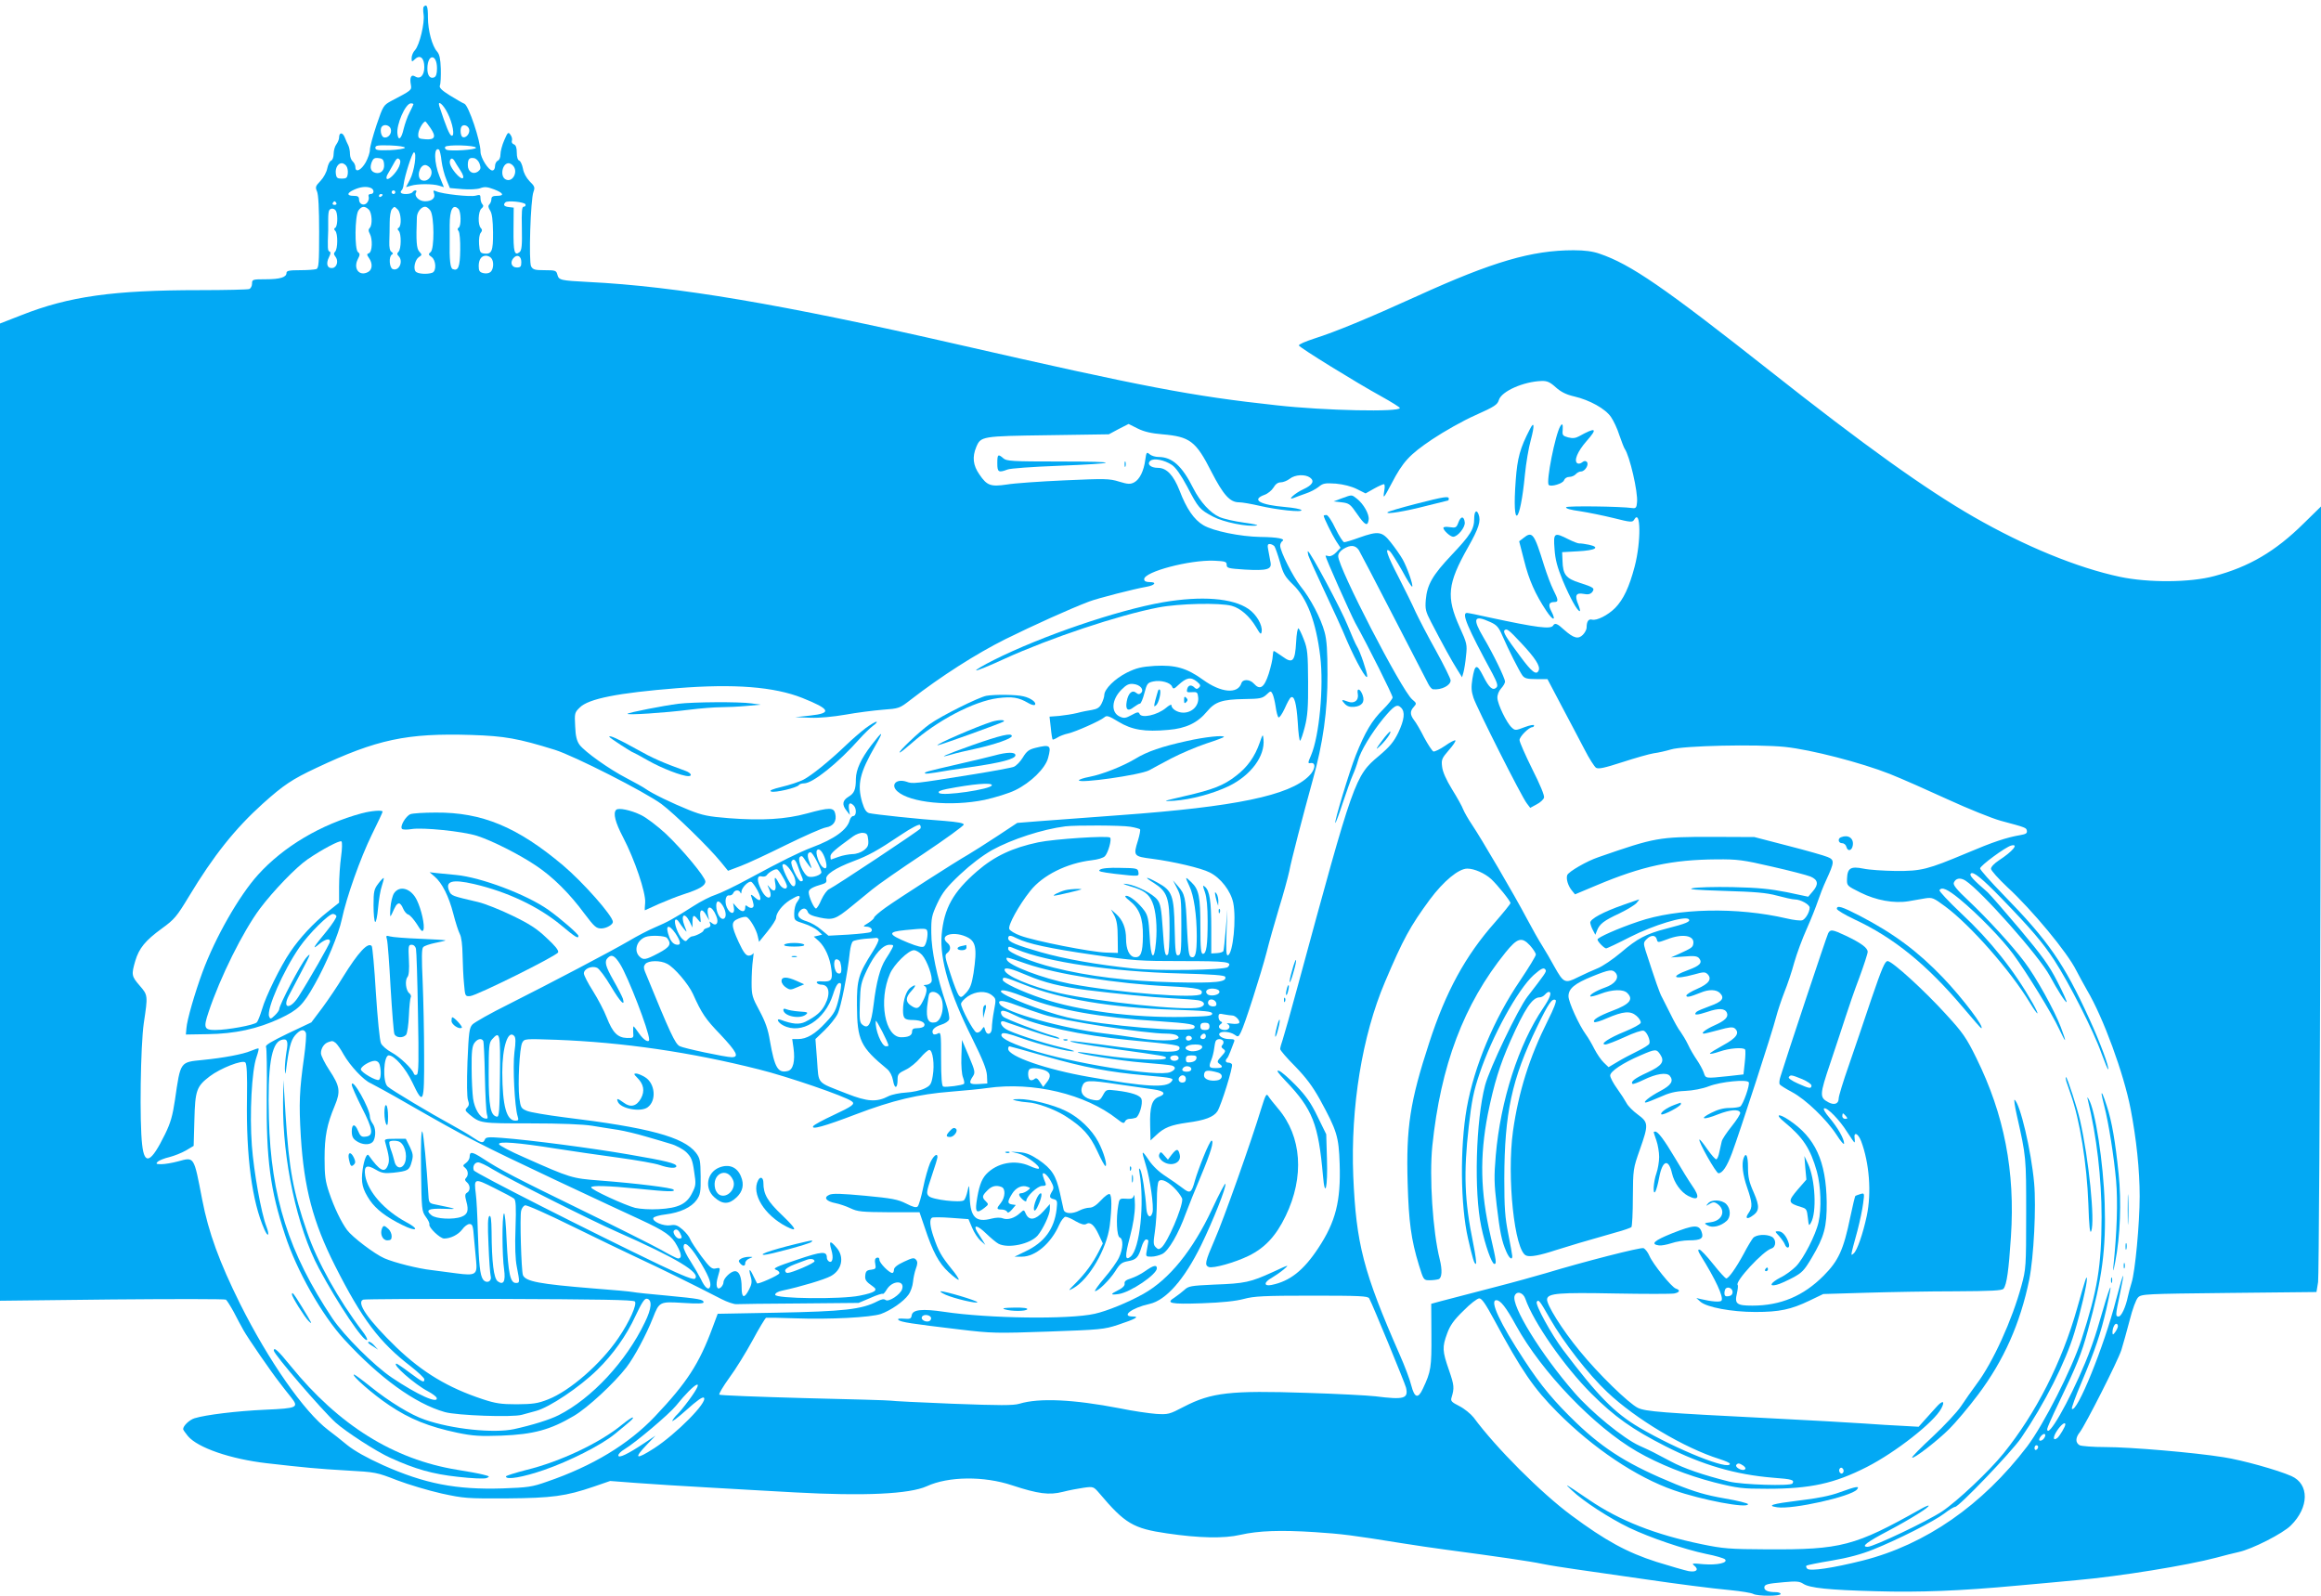<?xml version="1.0" standalone="no"?>
<!DOCTYPE svg PUBLIC "-//W3C//DTD SVG 20010904//EN"
 "http://www.w3.org/TR/2001/REC-SVG-20010904/DTD/svg10.dtd">
<svg version="1.0" xmlns="http://www.w3.org/2000/svg"
 width="1280pt" height="880pt" viewBox="0 0 1280 880"
 preserveAspectRatio="xMidYMid meet">
<g transform="translate(0,880) scale(0.1,-0.1)"
fill="#03a9f4" stroke="none">
<path d="M2337 8763 c-4 -3 -4 -22 -1 -43 7 -46 -22 -168 -47 -196 -11 -11
-19 -31 -19 -44 0 -22 1 -23 20 -5 27 25 50 5 50 -45 0 -46 -23 -69 -50 -52
-22 14 -32 -4 -24 -46 5 -29 4 -30 -107 -88 -44 -24 -46 -26 -82 -132 -20 -60
-37 -122 -37 -138 0 -16 -11 -47 -23 -69 -25 -44 -57 -59 -57 -27 0 11 -7 25
-15 32 -8 7 -15 25 -15 41 0 16 -4 37 -9 47 -5 9 -14 30 -20 45 -12 29 -31 28
-31 -2 0 -9 -7 -26 -15 -37 -8 -10 -15 -34 -15 -52 0 -18 -6 -35 -14 -38 -8
-3 -17 -22 -21 -42 -4 -21 -20 -51 -37 -69 -28 -29 -30 -35 -20 -58 8 -17 12
-94 12 -224 0 -172 -2 -200 -16 -205 -9 -3 -49 -6 -90 -6 -58 0 -74 -3 -74
-15 0 -24 -35 -35 -114 -35 -73 0 -76 -1 -76 -24 0 -13 -7 -27 -16 -30 -9 -3
-132 -6 -273 -6 -475 0 -720 -34 -983 -138 l-118 -46 0 -2695 0 -2694 618 7
c339 3 622 3 628 -1 6 -5 25 -35 43 -68 17 -33 41 -78 54 -101 26 -46 152
-229 200 -290 17 -23 45 -58 61 -78 46 -58 38 -62 -141 -70 -157 -7 -328 -28
-390 -47 -29 -9 -63 -42 -63 -60 0 -4 12 -21 26 -38 54 -65 236 -127 434 -150
209 -24 285 -31 440 -40 162 -9 167 -10 280 -54 63 -24 174 -57 245 -73 124
-27 141 -28 359 -27 251 2 326 12 481 65 l90 31 145 -11 c80 -6 267 -18 415
-26 149 -9 356 -20 460 -26 382 -21 631 -9 726 34 119 55 316 57 471 5 143
-47 204 -55 279 -36 35 9 88 19 117 23 52 7 53 6 85 -31 141 -167 187 -194
373 -221 176 -26 314 -29 404 -8 101 23 224 27 410 15 152 -10 207 -17 480
-61 74 -12 185 -28 245 -36 271 -36 465 -64 530 -78 39 -8 122 -21 185 -30
113 -16 260 -37 390 -56 156 -23 363 -50 463 -59 59 -6 116 -15 126 -21 25
-13 151 -13 151 0 0 6 -13 10 -29 10 -39 0 -61 9 -61 25 0 18 16 22 109 30 66
6 85 5 106 -9 35 -23 138 -34 402 -41 237 -7 466 2 778 31 94 8 241 22 327 30
239 21 612 82 770 124 40 11 96 25 123 31 73 15 246 103 289 147 101 100 102
228 3 272 -77 34 -271 88 -374 104 -161 26 -515 56 -651 56 -68 0 -132 5 -143
10 -24 14 -24 41 1 72 31 41 207 387 229 453 10 33 31 107 46 165 15 60 35
114 46 125 19 19 36 20 502 25 l482 5 9 55 c4 30 10 1005 13 2167 l4 2111 -98
-96 c-155 -153 -300 -238 -492 -289 -133 -36 -364 -37 -520 -4 -235 50 -523
168 -807 331 -266 153 -603 394 -1122 804 -588 464 -770 589 -941 647 -37 13
-82 19 -143 19 -230 0 -446 -63 -861 -252 -275 -125 -455 -199 -569 -235 -49
-16 -86 -32 -85 -38 4 -12 315 -204 455 -281 56 -31 102 -60 102 -64 0 -23
-412 -15 -680 15 -469 51 -726 100 -1760 336 -971 222 -1550 320 -2035 344
-154 8 -163 10 -171 40 -6 23 -10 25 -70 25 -54 0 -65 3 -75 21 -14 27 -3 370
13 411 9 24 7 31 -21 58 -19 20 -33 46 -37 70 -4 21 -13 41 -20 44 -9 3 -14
20 -14 45 0 26 -5 41 -16 45 -9 3 -14 12 -11 20 3 8 0 22 -8 33 -12 17 -15 14
-34 -30 -12 -27 -21 -62 -21 -78 0 -17 -6 -32 -15 -35 -8 -4 -15 -17 -15 -30
0 -14 -6 -24 -15 -24 -21 0 -65 70 -65 103 0 61 -66 256 -89 265 -9 3 -44 24
-79 45 -48 30 -61 44 -56 56 4 9 6 50 5 91 -2 56 -7 80 -20 95 -28 31 -51 117
-51 189 0 61 -6 76 -23 59z m73 -340 c0 -30 -5 -45 -16 -50 -23 -9 -38 12 -37
52 2 80 53 78 53 -2z m-130 -198 c0 -2 -10 -23 -21 -45 -12 -22 -26 -63 -33
-91 -12 -54 -29 -69 -34 -29 -8 51 44 170 74 170 8 0 14 -2 14 -5z m188 -48
c29 -56 42 -132 22 -125 -11 3 -30 49 -67 162 -12 38 22 10 45 -37z m-94 -83
c33 -48 25 -66 -28 -62 -38 3 -41 5 -39 32 2 23 27 66 39 66 2 0 14 -16 28
-36z m-219 -5 c8 -26 -16 -54 -39 -46 -16 6 -22 48 -9 60 14 14 42 6 48 -14z
m433 -5 c3 -23 -21 -49 -38 -39 -11 7 -14 48 -3 59 13 13 38 1 41 -20z m-355
-99 c-2 -5 -39 -11 -83 -13 -67 -2 -80 0 -80 13 0 13 13 15 83 13 48 -2 81 -7
80 -13z m392 0 c0 -11 -138 -20 -162 -11 -8 3 -11 11 -8 16 9 14 170 9 170 -5z
m-190 -73 c4 -31 16 -78 27 -103 l19 -46 69 -6 c41 -3 81 -1 98 5 24 9 39 8
76 -6 53 -20 60 -36 16 -36 -22 0 -30 -5 -30 -18 0 -10 -5 -23 -11 -29 -8 -8
-7 -17 4 -34 11 -17 15 -53 16 -120 1 -105 -7 -123 -51 -117 -20 3 -23 10 -26
51 -2 28 2 55 9 63 9 11 9 18 1 26 -18 18 -15 93 3 108 11 9 13 16 5 24 -5 5
-10 20 -10 32 0 20 -3 22 -27 15 -29 -8 -184 9 -217 24 -16 7 -18 5 -13 -10
10 -26 -10 -45 -49 -45 -34 0 -62 29 -49 50 3 6 2 10 -4 10 -5 0 -13 -4 -16
-10 -3 -5 -19 -10 -36 -10 -28 0 -37 9 -22 23 3 4 8 17 9 30 5 45 47 177 57
177 17 0 2 -105 -22 -150 l-22 -42 28 8 c36 11 120 11 155 0 l26 -8 -24 59
c-30 74 -33 166 -3 148 4 -3 11 -31 14 -63z m-317 -17 c4 -33 -18 -56 -48 -48
-25 7 -32 27 -20 59 8 20 16 25 38 22 22 -2 28 -9 30 -33z m83 -13 c-15 -35
-58 -78 -68 -68 -4 4 -1 17 7 29 7 12 18 31 24 42 23 43 28 47 39 36 7 -7 6
-19 -2 -39z m337 -20 c34 -51 13 -63 -27 -15 -30 37 -38 62 -24 77 5 4 12 0
18 -9 5 -10 20 -33 33 -53z m107 35 c8 -24 6 -31 -9 -43 -27 -19 -56 -1 -56
35 0 34 8 43 34 39 12 -2 25 -15 31 -31z m-736 -11 c7 -8 11 -27 9 -43 -3 -24
-8 -28 -33 -28 -25 0 -30 4 -33 28 -4 30 12 57 33 57 7 0 18 -6 24 -14z m919
2 c33 -33 -1 -98 -40 -77 -32 17 -18 89 17 89 6 0 16 -5 23 -12z m-460 -10
c31 -31 -3 -87 -42 -72 -31 12 -14 84 19 84 6 0 16 -5 23 -12z m-324 -114 c21
-8 21 -34 0 -34 -10 0 -14 -6 -11 -14 3 -8 0 -22 -7 -32 -16 -22 -46 -12 -46
16 0 16 -7 20 -30 20 -39 0 -38 16 3 34 35 16 67 19 91 10z m136 -24 c0 -5 -4
-10 -10 -10 -5 0 -10 5 -10 10 0 6 5 10 10 10 6 0 10 -4 10 -10z m-70 -14 c0
-3 -4 -8 -10 -11 -5 -3 -10 -1 -10 4 0 6 5 11 10 11 6 0 10 -2 10 -4z m-255
-46 c3 -5 -1 -10 -10 -10 -9 0 -13 5 -10 10 3 6 8 10 10 10 2 0 7 -4 10 -10z
m1043 -7 c2 -7 -2 -13 -10 -13 -10 0 -12 -25 -10 -119 2 -94 -1 -121 -12 -131
-29 -23 -35 0 -34 123 l1 122 -26 3 c-27 3 -34 12 -20 26 12 12 106 2 111 -11z
m-864 -29 c18 -18 21 -85 5 -101 -8 -8 -8 -17 0 -31 17 -31 14 -101 -4 -108
-13 -5 -13 -8 0 -27 21 -30 19 -64 -5 -77 -48 -26 -83 18 -57 70 13 25 13 31
1 40 -19 16 -17 196 2 228 17 26 36 28 58 6z m160 0 c18 -18 22 -89 5 -100 -8
-4 -8 -9 0 -17 15 -15 14 -100 -1 -115 -9 -9 -9 -15 0 -24 28 -28 3 -85 -32
-72 -19 7 -23 69 -5 80 8 4 7 9 -2 15 -9 5 -13 25 -12 56 1 26 2 74 2 106 0
32 5 65 12 73 14 17 14 17 33 -2z m180 -6 c21 -33 22 -211 1 -228 -14 -11 -13
-15 5 -27 25 -18 28 -78 4 -87 -27 -10 -81 -7 -92 7 -14 17 -3 66 19 80 17 11
17 12 1 30 -15 17 -18 56 -13 189 1 29 24 58 46 58 8 0 21 -10 29 -22z m154
10 c15 -15 16 -94 2 -103 -8 -5 -8 -11 -1 -19 6 -7 10 -54 9 -104 -1 -94 -11
-118 -41 -106 -14 5 -19 51 -17 159 0 11 0 49 0 84 0 85 18 119 48 89z m-674
-14 c10 -26 7 -82 -5 -90 -8 -4 -8 -9 0 -17 15 -15 14 -100 -1 -115 -8 -8 -8
-15 1 -26 19 -23 10 -60 -15 -64 -29 -4 -38 23 -20 59 10 20 11 29 3 32 -10 3
-11 19 -7 117 0 14 0 42 0 63 0 22 2 43 6 48 9 14 31 10 38 -7z m854 -256 c17
-17 15 -63 -3 -78 -8 -7 -25 -10 -40 -6 -20 5 -25 12 -25 39 0 36 15 57 40 57
9 0 21 -5 28 -12z m167 -23 c0 -25 -4 -30 -25 -30 -28 0 -39 27 -19 51 20 24
44 13 44 -21z m5705 -691 c28 -25 57 -40 101 -50 86 -20 172 -68 203 -113 14
-20 36 -66 47 -102 12 -35 25 -68 29 -74 27 -37 74 -239 68 -295 -2 -28 -7
-34 -23 -32 -71 10 -363 13 -368 5 -4 -7 24 -15 76 -22 45 -7 129 -24 186 -38
95 -24 104 -24 113 -9 37 65 39 -121 3 -258 -30 -114 -62 -182 -108 -229 -40
-40 -102 -71 -127 -64 -20 5 -30 -10 -30 -44 0 -10 -9 -28 -21 -40 -25 -25
-50 -19 -102 27 -39 36 -52 41 -62 24 -13 -21 -90 -11 -347 44 -65 15 -122 26
-128 26 -31 0 1 -77 142 -337 25 -48 30 -65 21 -74 -20 -20 -41 -2 -73 62 -36
71 -46 68 -60 -15 -7 -45 -6 -68 6 -104 19 -57 266 -547 294 -582 l19 -25 35
19 c20 10 38 27 41 37 4 11 -22 73 -65 158 -38 77 -70 149 -70 160 0 19 52 71
71 71 5 0 9 4 9 10 0 5 -23 1 -52 -10 -49 -19 -53 -19 -71 -2 -28 25 -78 129
-79 163 -1 17 8 39 20 52 12 13 22 30 22 38 0 19 -65 153 -119 244 -62 105
-53 126 37 85 36 -16 47 -28 68 -77 33 -76 92 -193 110 -218 12 -16 26 -20 77
-20 l61 0 79 -150 c44 -82 100 -190 126 -239 25 -49 54 -94 63 -100 14 -8 46
-1 145 31 71 23 148 45 173 49 25 3 68 13 95 21 67 21 474 30 629 14 144 -15
421 -87 578 -149 68 -27 212 -91 321 -141 109 -50 240 -103 290 -117 141 -38
142 -38 145 -56 2 -13 -6 -18 -35 -23 -77 -13 -152 -38 -298 -100 -215 -90
-248 -99 -391 -98 -66 1 -146 6 -178 13 -70 14 -88 3 -90 -57 -1 -38 0 -38 74
-75 86 -43 185 -61 265 -48 28 5 69 12 92 16 40 6 46 3 111 -45 138 -102 359
-353 466 -530 47 -77 59 -80 16 -3 -102 180 -233 345 -395 496 -69 65 -122
122 -119 127 12 20 44 6 110 -48 103 -85 235 -221 296 -304 75 -102 215 -329
254 -414 40 -84 43 -80 9 11 -35 92 -136 275 -200 359 -69 92 -205 240 -311
340 -62 58 -84 85 -79 97 10 25 35 30 64 12 89 -58 408 -418 465 -525 42 -78
88 -150 93 -145 3 2 -20 53 -51 113 -46 90 -83 141 -207 289 -83 98 -163 190
-177 203 -83 72 -103 94 -93 104 13 13 63 -28 167 -135 164 -169 229 -245 293
-343 82 -126 217 -391 260 -513 19 -51 35 -91 37 -89 8 8 -43 146 -103 277
-140 307 -227 432 -475 686 -70 72 -128 137 -128 145 0 15 140 118 171 126 45
12 9 -32 -68 -82 -24 -16 -43 -35 -43 -46 0 -9 41 -55 90 -101 136 -125 331
-360 380 -459 16 -31 43 -80 60 -110 89 -150 202 -458 240 -654 32 -167 50
-336 50 -482 0 -150 -25 -417 -45 -478 -7 -22 -16 -56 -20 -75 -12 -58 -36
-110 -51 -110 -18 0 -18 6 6 119 32 151 23 138 -20 -26 -66 -258 -217 -629
-244 -602 -3 3 20 68 53 145 76 180 107 274 137 404 43 192 26 153 -50 -110
-14 -47 -43 -130 -66 -184 -91 -219 -210 -426 -210 -366 0 6 27 68 61 138 103
214 128 276 163 404 80 291 101 449 93 702 -7 223 -52 518 -89 576 -7 12 -8
11 -4 -5 49 -200 76 -435 76 -647 -1 -272 -22 -400 -111 -675 -54 -165 -208
-468 -299 -589 -247 -324 -560 -542 -908 -630 -164 -41 -290 -60 -305 -45 -6
6 -8 13 -5 17 4 3 66 16 140 28 89 15 164 35 228 61 133 53 337 156 393 199
26 20 52 36 59 36 21 0 312 304 364 380 130 190 245 418 294 581 35 116 70
270 69 296 -1 23 -7 4 -54 -162 -84 -297 -226 -577 -406 -800 -79 -98 -255
-264 -339 -320 -81 -54 -378 -195 -410 -195 -39 0 -7 25 117 90 119 63 226
130 219 137 -2 2 -21 -6 -42 -18 -366 -206 -440 -225 -849 -223 -208 1 -242 4
-359 28 -257 53 -453 130 -621 244 -140 95 -143 97 -95 52 62 -59 207 -153
315 -205 115 -55 304 -119 423 -144 52 -10 99 -24 105 -30 19 -19 -42 -33
-118 -27 -62 6 -68 5 -51 -8 27 -22 11 -38 -32 -30 -20 4 -100 27 -177 51
-162 52 -280 116 -470 257 -167 124 -415 372 -538 539 -16 20 -51 49 -79 63
-43 22 -49 28 -43 47 16 53 15 67 -14 151 -37 106 -38 127 -10 203 16 44 37
74 90 125 37 38 76 68 87 68 14 0 35 -31 82 -118 152 -282 218 -378 349 -510
198 -199 435 -358 642 -430 154 -54 408 -102 409 -77 1 5 -58 20 -130 32 -102
18 -161 35 -268 78 -254 104 -391 188 -547 337 -120 115 -197 206 -288 346
-135 205 -194 332 -155 332 23 0 53 -38 109 -140 141 -256 431 -558 666 -694
123 -71 277 -132 428 -171 129 -32 151 -35 291 -35 238 0 370 29 549 120 159
81 372 248 411 323 23 43 7 47 -28 7 -17 -19 -46 -51 -64 -71 l-33 -37 -88 5
c-48 2 -144 8 -213 13 -69 5 -303 18 -520 29 -597 30 -684 37 -727 57 -51 25
-219 188 -322 315 -95 115 -185 258 -179 286 6 31 65 36 373 30 165 -3 312 -3
328 0 31 6 35 19 9 27 -24 8 -127 136 -146 181 -8 19 -23 38 -32 42 -15 6
-331 -75 -539 -138 -55 -16 -176 -50 -270 -74 -215 -56 -248 -65 -311 -81
l-51 -14 1 -172 c1 -178 -2 -201 -47 -296 -26 -57 -46 -52 -64 18 -7 30 -36
107 -64 170 -200 456 -240 609 -256 985 -15 379 49 774 175 1070 101 238 139
307 247 454 76 102 159 171 207 171 39 0 97 -26 132 -58 36 -34 106 -121 106
-132 0 -5 -39 -53 -86 -107 -163 -184 -271 -383 -362 -663 -106 -324 -128
-467 -119 -775 6 -211 19 -311 62 -451 26 -84 26 -84 60 -84 18 0 40 3 49 6
18 7 21 49 6 109 -39 156 -58 456 -41 625 46 444 173 782 404 1068 65 80 89
87 134 39 18 -20 33 -43 33 -51 0 -8 -39 -72 -86 -142 -145 -213 -254 -474
-295 -704 -38 -217 -35 -537 7 -720 25 -109 34 -140 43 -140 5 0 -2 52 -15
116 -48 234 -53 387 -24 642 16 141 27 196 59 290 69 207 211 465 299 545 43
38 57 44 66 28 6 -9 -6 -25 -101 -148 -52 -69 -208 -394 -233 -488 -51 -195
-62 -587 -21 -780 21 -101 58 -205 72 -205 13 0 12 12 -21 155 -56 242 -60
437 -15 670 34 168 66 272 125 405 79 178 121 240 161 240 9 0 22 7 29 15 7 8
16 15 21 15 19 0 8 -32 -30 -88 -136 -200 -236 -512 -262 -813 -10 -116 -9
-157 5 -275 18 -151 28 -199 53 -256 16 -37 33 -50 33 -25 0 6 -10 62 -22 122
-18 91 -22 143 -22 305 1 362 41 548 180 836 64 132 84 161 103 149 7 -3 -10
-48 -43 -113 -102 -204 -161 -392 -192 -609 -35 -252 8 -663 73 -687 22 -9 75
1 163 30 72 23 163 50 332 98 42 11 80 25 85 29 4 5 8 79 8 165 1 154 2 159
38 261 49 139 49 151 -11 195 -26 19 -54 47 -62 63 -8 15 -31 51 -52 80 -21
29 -38 61 -38 72 0 23 71 70 167 111 83 36 88 36 109 5 26 -39 10 -62 -70 -99
-70 -32 -95 -51 -83 -63 3 -3 30 7 61 22 70 34 127 43 145 22 22 -28 8 -51
-52 -83 -59 -31 -100 -64 -81 -64 6 0 41 14 78 30 50 23 85 32 139 34 43 2 96
12 132 26 65 25 208 39 219 22 8 -13 -31 -124 -47 -134 -6 -4 -34 -8 -60 -8
-32 0 -65 -9 -100 -27 -70 -35 -44 -41 38 -8 67 26 115 30 122 9 2 -7 -19 -40
-47 -75 -28 -35 -53 -72 -55 -84 -3 -11 -8 -37 -13 -58 -4 -21 -11 -39 -17
-40 -5 -1 -27 24 -49 55 -22 32 -41 56 -44 54 -8 -9 92 -186 105 -186 22 0 47
37 75 112 42 113 225 676 242 746 9 35 30 98 46 139 17 42 42 116 55 165 14
49 45 133 69 186 24 54 51 122 61 152 10 30 30 82 46 116 46 100 47 112 8 128
-19 8 -117 36 -219 62 l-185 48 -235 1 c-293 0 -311 -3 -625 -112 -63 -21
-165 -80 -172 -99 -7 -20 4 -58 25 -84 l18 -22 119 50 c252 106 416 141 661
143 116 1 146 -3 306 -40 98 -22 193 -47 213 -55 42 -18 46 -43 11 -83 l-24
-28 -118 25 c-92 18 -159 25 -299 28 -99 2 -198 -1 -220 -6 -30 -6 15 -10 175
-15 169 -5 231 -10 290 -26 41 -11 85 -21 98 -21 32 0 82 -28 82 -45 0 -25
-23 -64 -41 -70 -9 -3 -48 1 -85 10 -275 64 -603 57 -819 -17 -113 -38 -225
-88 -225 -99 0 -11 37 -49 48 -49 4 0 64 28 132 63 130 66 303 118 323 98 13
-13 -14 -24 -123 -52 -112 -29 -160 -54 -252 -133 -43 -36 -100 -75 -128 -86
-27 -11 -76 -33 -108 -49 -71 -36 -79 -32 -129 57 -20 37 -51 90 -68 117 -18
28 -56 95 -85 150 -68 129 -252 443 -302 517 -21 31 -43 70 -49 85 -5 15 -33
65 -61 110 -33 54 -52 97 -55 125 -5 39 -1 47 37 91 23 26 40 51 36 54 -3 3
-29 -10 -57 -30 -28 -19 -57 -33 -64 -31 -7 3 -30 38 -51 77 -20 40 -45 83
-56 96 -22 30 -23 49 -1 73 16 18 16 20 -9 41 -59 51 -408 726 -408 790 0 14
11 29 29 40 40 24 66 21 85 -7 8 -14 95 -179 192 -368 98 -189 183 -355 191
-370 8 -16 20 -29 26 -29 46 -5 97 21 97 49 0 9 -36 82 -80 162 -45 80 -95
177 -113 215 -17 39 -60 125 -94 192 -63 121 -79 168 -48 143 8 -7 38 -55 67
-106 28 -52 53 -92 56 -89 7 7 -28 107 -53 151 -13 23 -42 64 -65 93 -48 61
-68 64 -175 26 -38 -14 -75 -25 -82 -25 -6 0 -28 34 -48 75 -20 43 -42 75 -50
75 -8 0 -15 -2 -15 -4 0 -11 47 -106 68 -139 l25 -38 -24 -25 c-14 -15 -31
-23 -41 -21 -10 3 -18 4 -18 2 0 -12 138 -321 164 -370 73 -131 206 -398 206
-411 0 -8 -24 -38 -53 -67 -61 -60 -99 -124 -150 -252 -36 -91 -119 -366 -113
-373 2 -2 21 48 41 110 21 62 45 131 55 153 10 22 23 58 29 80 14 53 74 152
139 232 60 72 77 83 99 60 23 -23 18 -66 -16 -138 -25 -51 -47 -77 -106 -127
-133 -111 -138 -127 -446 -1262 -39 -145 -78 -282 -85 -303 -8 -22 -14 -45
-14 -52 0 -7 37 -50 83 -96 60 -62 96 -110 136 -182 94 -172 104 -204 109
-354 7 -207 -22 -321 -118 -466 -81 -123 -157 -183 -258 -203 -43 -9 -43 15 1
39 17 10 48 31 67 47 33 28 29 27 -61 -15 -123 -56 -153 -63 -323 -69 -129 -6
-142 -8 -165 -30 -15 -13 -38 -31 -53 -41 -52 -32 -24 -38 151 -32 111 4 187
12 231 24 56 15 109 18 374 18 264 0 310 -2 317 -15 20 -37 197 -468 203 -492
14 -61 -10 -68 -169 -48 -44 5 -215 14 -380 19 -420 14 -524 2 -675 -76 -82
-43 -88 -44 -155 -40 -38 3 -129 16 -201 31 -255 49 -443 58 -552 25 -34 -10
-105 -10 -370 0 -180 7 -333 15 -340 17 -7 2 -221 8 -475 14 -254 7 -465 15
-470 19 -4 4 21 46 55 93 35 47 92 140 128 206 36 67 70 123 75 125 6 1 78 0
160 -3 190 -7 418 5 473 24 55 20 125 68 152 106 12 16 23 48 25 70 2 22 9 55
16 74 10 27 10 38 1 49 -11 13 -20 11 -67 -11 -37 -17 -55 -32 -55 -44 0 -10
-4 -18 -9 -18 -17 0 -71 55 -71 72 0 11 -5 15 -15 12 -10 -4 -12 -15 -8 -34 5
-25 2 -29 -23 -32 -23 -2 -30 -9 -32 -30 -3 -26 3 -35 43 -63 29 -20 11 -33
-74 -50 -100 -21 -466 -17 -466 5 0 9 15 18 40 23 99 21 233 61 267 80 61 33
76 105 32 156 -36 43 -44 39 -29 -12 13 -44 6 -75 -14 -63 -6 4 -11 13 -11 20
0 38 -26 36 -165 -11 -114 -38 -135 -48 -116 -55 12 -4 21 -13 19 -20 -4 -11
-118 -62 -123 -55 -1 1 -10 19 -20 40 -21 45 -28 44 -15 -3 8 -27 6 -42 -8
-69 -27 -54 -42 -51 -42 9 0 58 -13 90 -37 90 -22 0 -63 -39 -63 -61 0 -9 -7
-22 -15 -29 -22 -18 -30 12 -16 59 15 51 15 52 -12 46 -20 -5 -32 4 -79 67
-30 41 -58 83 -62 95 -4 12 -22 35 -41 52 -28 24 -40 29 -68 24 -38 -6 -101
21 -94 40 2 7 33 16 68 20 80 10 142 39 171 80 20 28 23 44 22 129 -1 88 -3
100 -26 131 -68 87 -259 139 -730 196 -93 12 -183 27 -202 35 -32 13 -35 18
-42 72 -9 77 1 276 16 304 12 22 13 22 188 16 368 -14 740 -68 1116 -163 158
-39 478 -149 513 -176 21 -15 5 -27 -102 -77 -56 -26 -106 -53 -110 -60 -14
-22 60 -2 235 65 205 78 345 111 525 125 77 6 167 15 200 20 252 36 541 -33
716 -171 30 -24 38 -26 43 -14 3 8 14 15 25 15 11 0 26 3 35 6 18 7 40 77 31
103 -6 21 -55 37 -137 47 -57 7 -58 6 -75 -25 -16 -29 -22 -32 -52 -27 -51 8
-76 36 -64 72 13 39 29 40 202 14 80 -12 168 -24 195 -28 57 -8 69 -25 28 -40
-39 -14 -52 -55 -49 -159 l2 -82 30 28 c45 43 81 57 172 70 98 13 146 31 167
63 20 31 88 247 80 259 -3 5 -12 9 -20 9 -15 0 -19 12 -7 24 4 3 12 21 19 39
6 17 15 40 19 50 6 14 2 17 -28 17 -33 0 -64 20 -50 33 12 12 58 7 80 -8 21
-15 23 -14 36 12 21 40 112 326 142 441 13 53 44 162 68 242 25 80 50 173 57
205 11 60 75 305 130 505 56 199 82 385 81 580 0 129 -4 191 -16 234 -20 75
-78 186 -132 252 -42 53 -113 193 -113 225 0 10 6 21 12 25 20 13 -28 22 -122
23 -109 2 -259 32 -314 65 -51 30 -93 91 -131 191 -33 84 -71 125 -119 125
-41 0 -63 21 -42 39 19 16 77 5 119 -23 21 -14 49 -54 84 -119 62 -119 69
-127 143 -166 58 -31 188 -57 241 -49 13 2 -19 9 -71 16 -52 7 -113 21 -135
31 -50 22 -106 83 -144 158 -62 124 -117 173 -192 173 -18 0 -40 7 -49 15 -16
14 -18 12 -24 -31 -8 -61 -31 -108 -61 -124 -21 -11 -34 -11 -83 4 -54 17 -78
17 -303 7 -134 -6 -277 -16 -317 -23 -89 -13 -109 -6 -151 56 -35 50 -40 96
-17 151 25 59 29 60 396 65 l335 5 54 29 55 28 50 -25 c36 -18 76 -27 136 -32
152 -13 185 -37 271 -207 66 -128 102 -168 152 -168 18 0 68 -9 112 -19 98
-23 240 -38 232 -24 -4 6 -44 13 -89 17 -140 12 -189 40 -115 67 18 6 41 25
50 40 11 19 24 29 40 29 13 0 36 9 50 20 29 23 85 26 112 6 26 -19 13 -41 -37
-64 -45 -20 -94 -64 -53 -48 11 5 40 15 65 24 25 8 57 25 72 37 24 20 35 22
95 18 43 -4 86 -15 116 -30 l48 -24 46 26 c25 14 50 25 55 25 5 0 6 -16 2 -37
-8 -48 -4 -43 40 40 63 121 98 159 224 244 66 44 170 103 238 133 107 48 122
58 130 84 14 48 136 102 236 105 30 1 46 -6 78 -35z m-1552 -876 c5 -7 19 -47
31 -88 18 -65 28 -81 72 -124 77 -74 127 -205 150 -396 20 -167 -5 -439 -51
-546 -18 -41 -18 -45 -2 -42 31 5 26 -37 -9 -71 -107 -108 -407 -170 -1039
-216 -190 -14 -396 -29 -457 -34 l-113 -9 -112 -74 c-62 -41 -134 -86 -159
-101 -72 -41 -385 -242 -455 -292 -35 -25 -64 -50 -64 -56 0 -5 -15 -18 -32
-29 -29 -17 -30 -20 -11 -20 26 0 41 -19 24 -30 -7 -4 -62 -10 -122 -14 l-110
-6 -40 33 c-21 19 -57 39 -79 46 -45 13 -59 33 -40 56 17 21 37 19 45 -4 4
-13 23 -22 66 -31 72 -15 87 -10 174 61 33 27 85 70 115 94 30 25 156 113 280
195 124 83 225 156 225 163 0 8 -34 14 -105 20 -139 9 -389 36 -417 43 -16 5
-26 20 -38 59 -29 100 -14 163 73 314 48 84 41 84 -23 1 -57 -75 -84 -134 -85
-185 0 -60 -9 -80 -41 -99 -33 -20 -37 -44 -10 -77 l18 -23 -5 32 c-4 33 5 41
26 20 17 -17 15 -58 -2 -58 -8 0 -16 -10 -20 -23 -13 -52 -84 -104 -208 -150
-75 -29 -166 -74 -349 -173 -75 -41 -157 -80 -182 -88 -26 -8 -82 -36 -125
-64 -103 -66 -141 -87 -212 -117 -33 -14 -97 -47 -142 -74 -103 -60 -425 -229
-663 -349 -99 -49 -189 -100 -200 -112 -17 -19 -20 -42 -27 -206 -4 -117 -3
-195 3 -211 7 -20 6 -30 -5 -41 -13 -13 -11 -17 12 -37 60 -50 62 -50 337 -50
167 0 289 -5 340 -13 44 -7 109 -18 145 -23 36 -6 103 -22 150 -36 47 -13 109
-32 139 -41 29 -8 68 -29 86 -46 27 -27 34 -42 43 -106 11 -70 10 -78 -11
-119 -30 -61 -76 -83 -184 -89 -46 -3 -103 1 -130 7 -57 15 -243 100 -243 113
0 12 96 9 255 -7 168 -17 213 -19 199 -5 -10 10 -198 34 -408 50 -152 12 -158
13 -416 128 -74 32 -136 65 -138 72 -6 18 106 9 313 -24 88 -14 243 -36 345
-50 102 -14 205 -32 229 -41 49 -17 91 -20 91 -6 0 15 -54 29 -265 65 -203 35
-539 79 -697 91 -75 6 -89 4 -94 -9 -9 -22 -19 -20 -67 12 -23 16 -78 48 -122
72 -102 55 -325 188 -347 208 -29 24 -23 172 6 172 31 0 93 -71 130 -149 61
-129 66 -118 65 147 0 125 -4 308 -8 407 -6 132 -6 183 3 192 6 7 36 17 65 23
30 6 56 12 58 14 2 2 -61 6 -139 9 -79 3 -154 9 -167 13 -22 6 -23 5 -17 -17
4 -13 13 -132 20 -264 8 -132 17 -248 21 -257 9 -22 48 -24 65 -4 6 9 13 55
15 105 2 50 7 95 10 101 4 6 0 17 -8 23 -19 15 -25 70 -10 89 8 9 11 42 8 96
-4 76 -2 82 15 82 12 0 21 -9 24 -22 3 -13 8 -172 11 -354 5 -263 4 -333 -6
-340 -8 -4 -15 -2 -17 6 -9 27 -76 91 -122 116 -26 14 -53 37 -59 51 -7 14
-19 139 -28 277 -8 138 -19 255 -23 259 -21 23 -74 -34 -160 -173 -28 -47 -79
-122 -112 -167 l-61 -81 -129 -61 c-89 -43 -127 -65 -121 -74 4 -6 6 -129 4
-272 -3 -347 19 -517 101 -765 63 -195 203 -442 326 -576 196 -213 390 -354
555 -401 67 -19 374 -30 425 -15 21 6 55 15 77 21 74 19 241 131 339 227 86
84 161 189 211 298 35 74 50 97 63 94 30 -6 26 -54 -12 -131 -103 -215 -293
-419 -475 -511 -49 -25 -146 -55 -246 -77 -112 -24 -343 0 -492 52 -75 25
-196 99 -298 181 -46 37 -88 68 -92 68 -21 0 104 -110 193 -169 114 -77 220
-119 376 -152 87 -18 125 -20 243 -16 177 7 270 32 400 109 75 44 221 179 290
268 43 56 109 179 146 273 35 89 37 90 166 82 76 -5 113 -4 113 3 0 16 -22 20
-200 37 -91 8 -176 17 -190 20 -14 3 -113 12 -220 20 -295 24 -371 38 -386 73
-9 23 -18 324 -10 355 3 14 13 27 21 30 8 4 126 -49 262 -116 137 -67 302
-147 367 -177 106 -49 286 -137 455 -224 31 -16 67 -28 81 -28 14 1 171 3 350
4 l325 3 64 27 c35 16 67 26 69 23 3 -3 13 8 23 25 31 50 100 51 84 1 -9 -30
-75 -73 -91 -60 -9 7 -22 5 -45 -7 -87 -45 -184 -56 -558 -63 l-323 -6 -28
-75 c-74 -201 -142 -305 -318 -491 -146 -154 -345 -274 -596 -360 -82 -29
-105 -32 -245 -37 -256 -8 -429 26 -658 128 -91 41 -158 79 -198 111 -33 27
-80 65 -105 83 -133 101 -329 382 -486 696 -114 230 -174 393 -209 575 -47
243 -42 235 -135 210 -30 -8 -71 -15 -90 -15 -29 0 -32 2 -20 14 8 7 37 19 64
25 27 7 68 23 92 37 l42 25 4 142 c4 164 12 186 84 241 59 45 181 93 197 77 8
-8 11 -68 9 -199 -5 -321 28 -569 96 -722 21 -47 30 -33 11 17 -29 75 -69 300
-80 445 -13 175 -1 414 26 490 8 23 13 44 11 46 -2 2 -21 -4 -42 -13 -44 -19
-153 -39 -264 -50 -128 -13 -124 -6 -155 -220 -13 -87 -24 -127 -55 -190 -77
-157 -113 -174 -126 -58 -15 124 -9 547 9 671 23 153 23 154 -23 207 -45 52
-46 60 -24 136 21 70 55 112 147 179 69 50 82 66 148 175 136 226 256 376 408
513 115 103 161 134 295 197 335 158 499 193 856 182 184 -6 257 -19 460 -82
106 -33 497 -232 588 -299 71 -53 261 -238 327 -319 l40 -49 69 26 c38 14 151
67 252 117 100 49 199 93 219 96 42 7 61 36 51 77 -8 34 -32 34 -156 0 -117
-32 -248 -40 -430 -26 -115 9 -147 16 -220 45 -94 38 -202 90 -240 117 -14 10
-61 36 -105 59 -95 49 -230 145 -259 184 -15 21 -22 47 -24 102 -4 71 -3 76
25 103 48 49 211 81 538 107 314 25 534 8 690 -54 155 -62 164 -84 43 -97
l-83 -9 83 -3 c51 -2 125 5 195 17 61 11 154 23 204 27 92 7 93 7 155 55 168
130 360 253 522 334 156 77 355 167 463 208 44 17 250 70 315 81 47 8 60 26
19 26 -21 0 -31 5 -31 16 0 41 250 107 385 102 62 -3 70 -5 70 -23 0 -18 9
-20 100 -26 123 -7 149 1 142 39 -3 15 -8 44 -12 65 -6 29 -5 37 7 37 9 0 20
-6 26 -12z m1362 -535 c76 -81 105 -126 96 -149 -12 -31 -39 -10 -104 79 -77
103 -94 132 -85 141 12 12 22 5 93 -71z m-3314 -1022 c-8 -12 -469 -318 -503
-334 -12 -5 -31 -32 -43 -58 -11 -27 -25 -49 -30 -49 -11 0 -40 65 -40 90 0
17 22 29 78 45 17 5 22 12 19 26 -7 25 49 62 150 100 82 31 129 56 263 146 55
37 98 59 103 54 5 -5 6 -14 3 -20z m1157 10 c26 -4 50 -11 54 -14 3 -4 -2 -31
-11 -61 -27 -86 -25 -89 79 -102 115 -15 270 -51 316 -75 61 -30 116 -102 130
-167 18 -88 -1 -280 -29 -290 -10 -3 -11 27 -8 125 l5 128 -9 -109 c-5 -61
-11 -114 -13 -120 -2 -6 -18 -11 -35 -12 l-32 -2 0 142 c0 145 -9 205 -35 226
-13 11 -13 7 0 -30 10 -29 15 -81 15 -160 0 -134 -7 -180 -26 -180 -11 0 -14
29 -14 148 0 168 -8 207 -50 247 -35 34 -36 32 -11 -21 25 -51 41 -161 41
-276 0 -97 -8 -125 -32 -115 -12 4 -16 39 -22 162 -7 168 -11 184 -51 230
l-26 30 23 -45 c21 -41 23 -59 23 -205 0 -141 -2 -160 -17 -163 -14 -3 -17 14
-20 150 -4 180 -13 206 -93 250 -67 37 -81 35 -22 -1 75 -48 87 -83 87 -250 0
-83 -4 -142 -10 -146 -15 -10 -19 9 -28 148 -7 104 -12 133 -29 155 -25 33
-114 79 -168 87 -30 4 -24 0 23 -14 70 -20 99 -42 117 -86 20 -46 28 -137 20
-221 -10 -111 -29 -92 -35 37 -5 87 -10 110 -28 136 -30 42 -80 83 -100 83
-12 0 -7 -8 16 -26 56 -44 76 -96 75 -197 -1 -93 -12 -120 -47 -115 -28 4 -46
43 -46 101 0 58 -18 104 -55 137 l-28 25 19 -35 c13 -26 18 -58 18 -120 l1
-85 -65 2 c-80 2 -396 64 -472 93 -31 11 -59 28 -62 37 -8 20 52 130 115 209
69 88 203 154 339 170 35 4 65 13 74 23 18 20 38 93 28 102 -12 12 -311 -8
-396 -26 -142 -30 -241 -76 -337 -159 -133 -115 -183 -205 -196 -351 -11 -136
44 -322 168 -570 59 -119 80 -172 82 -205 l2 -45 -47 -3 c-52 -3 -58 4 -33 42
14 21 13 29 -22 112 l-38 89 -3 -89 c-2 -53 2 -102 9 -118 6 -16 9 -32 5 -35
-8 -8 -99 -20 -114 -15 -8 2 -12 49 -12 153 0 145 -1 149 -19 139 -12 -6 -22
-6 -25 -1 -12 18 6 38 44 50 21 6 41 19 44 29 4 10 -4 49 -17 88 -49 143 -81
295 -81 389 -1 82 2 96 33 163 29 61 51 89 126 160 60 56 122 103 176 134 109
60 278 115 404 131 57 7 310 6 358 -2z m-1445 -72 c3 -30 -2 -41 -24 -58 -16
-12 -42 -21 -63 -21 -20 -1 -54 -7 -76 -15 -22 -8 -41 -15 -42 -15 -2 0 -3 8
-3 18 0 16 24 37 125 110 17 12 41 21 55 19 21 -2 25 -8 28 -38z m-236 -110
c12 -43 6 -58 -16 -40 -19 16 -40 77 -31 91 11 18 34 -8 47 -51z m-47 -9 c14
-27 25 -54 25 -60 0 -15 -49 -32 -72 -24 -26 8 -63 93 -47 108 8 8 14 6 23 -8
6 -10 19 -28 28 -40 17 -20 17 -20 3 17 -15 37 -13 57 5 57 6 0 21 -22 35 -50z
m-103 -32 c8 -24 19 -51 23 -60 5 -13 3 -18 -8 -18 -16 0 -61 95 -52 110 12
19 23 10 37 -32z m-27 -42 c18 -33 15 -73 -5 -61 -17 11 -61 105 -54 116 8 14
36 -12 59 -55z m-58 -12 c13 -21 23 -45 23 -51 0 -24 -30 -13 -45 17 -21 40
-27 38 -19 -5 7 -39 -9 -48 -33 -17 -13 15 -13 15 -4 -5 30 -61 -8 -74 -39
-13 -27 52 -27 84 0 77 11 -3 23 0 28 6 10 16 45 36 57 33 6 -1 20 -20 32 -42z
m-140 -73 c27 -52 20 -71 -15 -39 -15 14 -23 17 -20 8 16 -47 18 -59 8 -65 -6
-4 -17 -1 -25 5 -12 10 -15 9 -15 -3 0 -28 -19 -29 -44 -3 l-23 26 4 -24 c7
-34 -13 -41 -32 -12 -21 31 -17 82 6 78 9 -1 19 4 23 13 7 18 32 20 39 3 3 -8
6 -6 6 5 1 21 38 60 54 54 6 -2 21 -23 34 -46z m233 -39 c0 -5 -7 -17 -15 -28
-8 -10 -15 -37 -15 -60 0 -40 0 -40 53 -57 29 -9 64 -27 77 -39 l24 -22 -23
-6 -23 -5 28 -25 c34 -32 61 -91 69 -156 8 -59 0 -69 -53 -66 -21 2 -31 -1
-27 -8 3 -5 14 -10 24 -10 43 0 53 -48 21 -110 -20 -39 -48 -64 -109 -95 -33
-16 -71 -13 -135 11 -28 11 -17 -15 14 -31 100 -52 229 29 274 171 16 52 31
72 43 60 4 -4 -1 -40 -11 -82 -16 -66 -24 -82 -72 -133 -59 -64 -105 -91 -153
-91 l-32 0 7 -49 c10 -73 -2 -120 -31 -127 -55 -14 -73 18 -99 166 -10 63 -25
105 -57 165 -40 74 -44 86 -44 155 0 41 3 98 7 125 4 28 5 44 2 38 -3 -7 -15
-13 -25 -13 -15 0 -29 18 -55 74 -43 94 -43 113 -2 130 18 8 38 12 45 9 18 -7
55 -70 62 -106 l7 -31 47 58 c26 32 47 65 47 74 0 28 35 72 76 98 42 25 54 29
54 16z m-425 -45 c21 -33 23 -70 4 -74 -18 -4 -39 35 -39 72 0 31 15 32 35 2z
m-35 -58 c16 -37 1 -60 -25 -39 -13 11 -14 10 -9 -4 5 -12 0 -19 -15 -23 -11
-3 -21 -9 -21 -14 0 -9 -45 -32 -65 -33 -5 -1 -15 -8 -22 -16 -10 -13 -14 -13
-31 3 -22 20 -49 94 -37 105 4 4 12 -1 19 -12 6 -10 19 -28 29 -40 17 -20 17
-20 2 18 -23 60 -1 80 28 24 l16 -33 0 33 c1 38 7 40 30 11 17 -21 17 -21 13
15 -5 43 11 48 33 9 l16 -28 -6 28 c-12 58 21 56 45 -4z m-225 -96 c27 -41 32
-63 13 -63 -21 0 -36 14 -47 43 -25 65 -5 76 34 20z m1388 15 c7 -20 -4 -76
-17 -87 -9 -7 -35 -1 -87 20 -114 47 -117 60 -16 70 103 10 115 10 120 -3z
m212 -32 c57 -24 65 -59 44 -202 -10 -61 -18 -83 -40 -108 -26 -28 -30 -29
-42 -14 -7 9 -28 62 -46 119 -31 93 -32 103 -17 114 20 15 21 39 1 55 -48 40
26 67 100 36z m-1647 -8 c27 -33 18 -50 -46 -84 -72 -38 -84 -40 -106 -18 -32
32 -14 89 34 107 29 11 108 7 118 -5z m1931 -3 c57 -29 182 -56 418 -90 225
-33 259 -35 492 -35 248 0 281 -4 252 -33 -17 -17 -387 -22 -521 -8 -204 22
-376 52 -510 90 -133 38 -180 57 -180 76 0 19 13 19 49 0z m3528 -5 c5 -19 5
-19 57 0 87 34 154 21 144 -26 -3 -18 -10 -23 -78 -54 l-45 -20 71 5 c56 5 73
3 84 -9 20 -25 6 -41 -59 -65 -105 -38 -82 -56 31 -25 53 15 61 15 75 2 26
-27 7 -53 -57 -81 -33 -14 -60 -31 -60 -37 0 -12 19 -8 79 16 45 19 86 18 106
-2 28 -28 13 -48 -55 -72 -36 -13 -69 -27 -74 -32 -20 -20 3 -19 60 0 63 22
98 20 108 -6 9 -23 -11 -43 -70 -69 -47 -21 -78 -45 -57 -45 5 0 41 9 82 20
57 16 76 18 88 9 29 -25 10 -53 -64 -93 -40 -22 -73 -42 -73 -46 0 -4 24 1 53
11 54 19 132 25 141 11 3 -5 2 -38 -2 -73 l-7 -64 -80 -9 c-133 -14 -128 -14
-139 19 -6 17 -23 48 -38 70 -15 22 -38 60 -49 85 -12 25 -31 56 -41 70 -11
13 -35 56 -54 95 -19 38 -41 81 -48 95 -13 22 -34 83 -91 258 -12 40 -12 45 6
63 24 24 49 24 56 -1z m-4292 1 c3 -6 -11 -35 -31 -67 -80 -126 -89 -155 -88
-299 1 -192 19 -229 167 -351 15 -13 27 -36 32 -62 8 -49 25 -47 25 4 0 30 5
36 45 55 24 11 60 41 80 65 20 24 43 44 50 44 19 0 30 -80 19 -143 -8 -47 -13
-54 -46 -70 -20 -10 -66 -20 -102 -22 -35 -2 -78 -11 -96 -20 -65 -34 -116
-31 -230 14 -170 67 -154 48 -164 184 l-9 117 51 49 c27 26 60 67 71 89 19 38
55 220 68 344 3 26 10 52 17 57 6 5 36 11 66 14 30 2 58 4 62 5 4 1 9 -2 13
-7z m74 -53 c-7 -13 -22 -39 -35 -58 -30 -47 -51 -124 -66 -249 -14 -112 -29
-139 -63 -111 -14 12 -16 30 -13 119 3 98 6 112 40 184 42 87 87 137 124 137
22 0 24 -2 13 -22z m689 -4 c166 -69 529 -123 896 -132 185 -5 250 -10 253
-19 10 -29 -50 -35 -282 -30 -252 6 -474 33 -664 81 -126 32 -251 83 -251 102
0 18 2 17 48 -2z m-523 -30 c28 -31 61 -124 52 -148 -4 -9 -17 -16 -29 -17
-13 0 -17 -3 -10 -6 18 -7 15 -38 -8 -83 -22 -44 -34 -48 -68 -24 -29 20 -28
45 4 79 29 32 27 41 -4 19 -24 -16 -42 -71 -42 -124 0 -47 8 -55 57 -55 45 -1
70 -16 59 -34 -4 -6 -20 -11 -37 -11 -22 0 -29 -5 -29 -19 0 -21 -19 -31 -60
-31 -90 0 -126 203 -62 350 22 52 102 130 132 130 12 0 32 -12 45 -26z m-1665
-51 c44 -70 159 -368 160 -415 0 -22 -31 -3 -55 32 -15 22 -29 40 -31 40 -2 0
-3 -15 -2 -32 3 -32 2 -33 -35 -32 -51 2 -78 29 -111 113 -14 37 -49 103 -76
146 -28 44 -50 87 -50 97 0 26 44 44 73 31 12 -6 46 -51 76 -102 52 -87 80
-116 66 -68 -4 12 -27 57 -51 99 -46 81 -52 106 -32 126 21 21 38 13 68 -35z
m2241 2 c165 -57 497 -110 787 -124 159 -8 192 -16 177 -42 -18 -28 -460 6
-724 56 -150 29 -339 101 -349 133 -5 17 -4 16 109 -23z m-1027 9 c3 -9 6 -27
6 -41 0 -18 -5 -24 -17 -21 -23 4 -32 78 -10 78 8 0 18 -7 21 -16z m-955 -9
c40 -20 117 -111 142 -165 49 -109 69 -139 152 -225 91 -97 105 -125 62 -125
-33 0 -265 49 -287 61 -25 14 -50 66 -191 411 -8 20 -8 30 2 42 17 20 83 21
120 1z m1987 -64 c91 -39 183 -62 329 -81 161 -20 353 -39 465 -45 63 -3 130
-8 148 -11 39 -6 43 -31 6 -40 -77 -19 -558 31 -774 80 -157 36 -300 97 -300
128 0 16 38 7 126 -31z m3244 14 c22 -27 -3 -62 -59 -81 -52 -19 -88 -41 -80
-49 3 -2 29 4 57 15 63 24 125 26 146 4 36 -35 14 -62 -82 -98 -76 -29 -111
-51 -100 -62 4 -4 35 5 68 20 93 40 131 43 165 14 16 -14 26 -31 23 -39 -3 -8
-42 -29 -86 -47 -89 -36 -141 -71 -109 -72 10 0 59 19 107 41 49 23 96 39 105
35 17 -6 38 -53 31 -71 -2 -7 -33 -26 -68 -43 -35 -17 -84 -43 -110 -59 l-47
-28 -26 25 c-15 14 -38 48 -52 75 -14 28 -35 64 -47 80 -38 52 -96 179 -96
211 0 42 33 70 132 110 94 38 110 40 128 19z m-3259 -66 c198 -79 481 -126
814 -137 186 -6 220 -9 220 -22 0 -13 -26 -15 -160 -18 -278 -5 -576 34 -778
102 -113 38 -217 87 -217 102 0 20 7 18 121 -27z m1074 -39 c0 -18 -52 -27
-67 -12 -17 17 2 33 35 30 20 -2 32 -8 32 -18z m-1055 -35 c167 -65 399 -106
712 -126 189 -13 216 -18 204 -38 -18 -28 -507 13 -701 59 -132 31 -365 122
-365 143 0 14 45 3 150 -38z m-486 13 c30 -43 12 -139 -27 -146 -37 -7 -50 18
-44 86 4 34 9 67 12 72 11 18 43 11 59 -12z m287 3 c22 -18 23 -21 11 -83 -7
-36 -12 -79 -12 -97 0 -36 -28 -44 -37 -11 -6 21 -6 21 -20 1 -8 -12 -20 -18
-29 -14 -16 6 -84 133 -84 157 0 9 17 27 37 41 45 30 101 33 134 6z m284 -106
c103 -34 561 -105 678 -105 23 0 49 -4 57 -10 45 -28 -72 -37 -210 -15 -58 9
-143 21 -190 26 -223 26 -549 117 -576 161 -16 25 15 24 89 -4 45 -17 114 -41
152 -53z m953 62 c2 -11 -3 -17 -17 -17 -23 0 -35 15 -26 31 10 15 39 6 43
-14z m-1108 -67 c108 -54 370 -111 622 -135 268 -26 283 -28 283 -45 0 -31
-102 -26 -442 21 -79 10 -149 19 -155 18 -28 -2 67 -20 242 -44 273 -38 281
-39 280 -50 -1 -16 -191 -8 -344 15 -76 12 -140 20 -142 18 -9 -9 234 -48 361
-58 77 -6 148 -13 158 -16 24 -8 21 -23 -8 -36 -64 -29 -553 50 -780 126 -119
40 -167 68 -149 86 7 7 39 0 108 -25 98 -35 270 -79 289 -72 5 1 -26 11 -69
21 -107 25 -277 81 -308 102 -30 19 -36 49 -8 41 9 -3 77 -27 151 -52 74 -25
142 -44 150 -43 9 2 -6 10 -34 17 -63 17 -256 90 -272 104 -7 5 -13 16 -13 24
0 16 23 11 80 -17z m1196 0 c18 0 45 -30 38 -41 -3 -5 -22 -7 -42 -4 -20 3
-31 2 -24 -1 22 -10 13 -34 -12 -34 -30 0 -44 18 -25 32 11 7 11 11 2 15 -7 2
-13 14 -13 25 0 18 4 20 31 14 17 -3 37 -6 45 -6z m-1896 -166 c0 -2 -6 -4
-14 -4 -24 0 -62 94 -56 140 1 12 70 -122 70 -136z m1770 106 c0 -15 -7 -20
-25 -20 -18 0 -25 5 -25 20 0 15 7 20 25 20 18 0 25 -5 25 -20z m-4983 -36 c3
-9 -1 -69 -10 -133 -26 -185 -29 -255 -18 -439 18 -284 67 -471 188 -711 150
-297 246 -424 421 -558 39 -31 72 -62 72 -69 0 -21 -7 -18 -80 36 -37 28 -70
50 -73 50 -30 0 99 -114 174 -153 24 -13 44 -28 47 -35 12 -37 -106 16 -247
111 -98 66 -264 232 -328 327 -240 360 -339 670 -350 1101 -8 286 13 417 68
434 33 11 40 -6 29 -64 -5 -30 -9 -72 -9 -95 2 -32 3 -34 6 -11 15 122 27 168
50 195 28 33 50 38 60 14z m1150 -107 c-10 -77 1 -302 18 -354 6 -19 4 -23
-12 -23 -50 0 -72 81 -73 266 0 141 32 238 66 201 8 -9 9 -33 1 -90z m3813 88
c0 -8 -7 -15 -15 -15 -16 0 -20 12 -8 23 11 12 23 8 23 -8z m-3893 -220 c-2
-194 -4 -225 -17 -223 -35 7 -45 57 -45 234 0 155 2 174 19 193 43 48 46 35
43 -204z m3816 210 c1 -5 -6 -11 -15 -13 -11 -2 -18 3 -18 13 0 17 30 18 33 0z
m-3908 -15 c3 -5 7 -91 9 -192 2 -101 7 -196 11 -211 7 -25 5 -28 -10 -25 -29
5 -58 54 -66 110 -4 29 -8 105 -8 168 -1 89 3 121 15 138 16 23 39 29 49 12z
m4081 -1 c3 -6 1 -16 -5 -22 -7 -7 -6 -14 6 -22 14 -10 12 -15 -11 -40 -24
-26 -25 -31 -12 -41 24 -17 19 -24 -19 -24 -38 0 -41 5 -24 47 6 15 13 43 15
61 2 18 6 37 9 42 8 13 32 13 41 -1z m-4894 -11 c8 -7 28 -35 43 -63 37 -64
111 -143 150 -159 16 -8 107 -57 200 -111 337 -193 390 -220 820 -423 209 -98
418 -196 465 -217 138 -64 174 -89 204 -145 26 -47 27 -70 5 -70 -5 0 -47 21
-92 47 -45 25 -242 124 -437 219 -367 179 -452 223 -548 286 -59 38 -72 39
-72 8 0 -10 -9 -25 -20 -33 -18 -13 -19 -16 -5 -27 17 -14 20 -41 5 -56 -8 -8
-6 -15 5 -24 19 -16 20 -46 1 -57 -12 -7 -13 -16 -4 -49 14 -50 7 -71 -27 -84
-45 -17 -140 -12 -165 8 -36 29 -18 39 67 36 82 -3 79 -2 -47 24 -32 6 -35 10
-37 47 -10 165 -27 343 -34 355 -6 10 -9 -68 -7 -212 3 -219 4 -227 26 -258
13 -17 22 -36 20 -42 -6 -16 59 -78 81 -78 36 0 78 21 100 50 12 17 30 30 40
30 17 0 20 -10 25 -77 4 -43 9 -101 12 -129 7 -73 -4 -80 -109 -66 -45 6 -107
14 -137 18 -74 8 -205 41 -260 65 -55 24 -177 117 -206 156 -33 45 -71 124
-99 207 -21 62 -25 93 -25 188 0 122 13 187 56 290 33 79 29 108 -30 197 -25
38 -46 80 -46 93 0 27 17 53 40 61 23 8 25 8 42 -5z m4778 -22 c0 -16 -44 -29
-71 -21 -40 13 -19 35 33 35 26 0 38 -4 38 -14z m-865 -51 c213 -61 355 -88
550 -105 155 -14 161 -15 145 -35 -29 -35 -140 -29 -453 26 -237 41 -447 114
-447 155 0 8 3 14 7 14 3 0 93 -25 198 -55z m735 -10 c0 -16 -35 -21 -44 -6
-8 12 4 21 26 21 10 0 18 -7 18 -15z m98 -2 c-2 -11 -14 -19 -31 -21 -22 -3
-27 1 -27 17 0 17 6 21 31 21 24 0 30 -4 27 -17z m-4504 -35 c9 -35 7 -76 -4
-83 -14 -8 -100 42 -100 58 0 16 49 46 76 47 14 0 24 -8 28 -22z m4476 -23 c0
-9 -9 -15 -25 -15 -24 0 -32 10 -18 23 12 13 43 7 43 -8z m-811 -6 c36 -13 40
-36 12 -70 l-18 -23 -18 27 c-13 21 -21 25 -31 16 -7 -6 -18 -8 -24 -4 -11 7
-14 48 -3 58 10 10 46 8 82 -4z m959 -14 c30 -9 25 -39 -7 -43 -39 -6 -71 7
-71 27 0 30 18 33 78 16z m-178 -35 c0 -13 -7 -20 -20 -20 -19 0 -27 20 -13
33 13 14 33 6 33 -13z m-3825 -497 c88 -53 540 -281 690 -347 328 -145 460
-225 428 -257 -8 -8 -60 12 -195 76 -373 179 -1019 506 -1025 521 -8 21 4 44
24 44 10 0 45 -16 78 -37z m120 -163 c10 -9 12 -44 8 -163 -4 -99 -1 -173 7
-212 17 -88 17 -90 -5 -90 -31 0 -42 53 -51 234 -4 95 -10 157 -15 149 -11
-16 -10 -235 1 -308 9 -66 -3 -89 -35 -66 -22 16 -33 104 -34 274 -1 67 -4 91
-12 86 -9 -5 -10 -49 -5 -158 3 -83 9 -161 12 -173 8 -30 -23 -44 -42 -19 -17
24 -23 83 -29 266 -2 85 -7 178 -11 207 -11 86 -8 87 101 32 53 -26 103 -53
110 -59z m915 -189 c13 -26 13 -31 -5 -31 -16 0 -38 34 -28 44 11 11 22 6 33
-13z m100 -141 c56 -90 74 -134 66 -156 -8 -22 -29 -5 -51 43 -10 20 -35 63
-56 96 -22 33 -39 69 -39 79 0 39 33 12 80 -62z m642 -15 c2 -10 -124 -64
-149 -65 -7 0 -13 6 -13 14 0 8 23 23 53 34 28 11 59 22 67 25 21 8 41 4 42
-8z m3920 -207 c45 -130 215 -374 364 -523 128 -128 227 -198 408 -290 204
-104 387 -157 594 -174 107 -8 119 -12 107 -32 -10 -15 -278 -7 -350 11 -143
36 -251 73 -321 111 -104 55 -99 53 -174 87 -86 39 -266 186 -358 293 -184
211 -349 480 -329 533 11 29 47 19 59 -16z m-4911 -15 c14 -14 -29 -112 -91
-202 -96 -142 -267 -291 -387 -338 -58 -23 -84 -26 -173 -27 -88 0 -118 5
-188 28 -191 63 -332 148 -475 285 -156 151 -224 248 -184 264 6 3 344 5 749
4 550 -2 740 -5 749 -14z m5047 -95 c75 -131 212 -307 316 -405 156 -148 424
-308 619 -369 31 -10 57 -21 57 -26 0 -39 -289 76 -500 200 -136 80 -231 177
-420 428 -66 88 -154 249 -145 265 10 15 16 7 73 -93z m3132 -41 c0 -7 -7 -22
-15 -33 -12 -16 -14 -17 -15 -2 0 23 11 48 21 48 5 0 9 -6 9 -13z m-7879 -406
c-28 -38 -58 -74 -67 -82 -8 -7 -20 -22 -26 -33 -6 -11 29 15 77 58 59 53 90
75 97 68 23 -23 -154 -201 -275 -279 -101 -65 -115 -58 -39 21 l47 49 -60 -40
c-91 -61 -145 -87 -145 -69 0 8 15 23 34 34 59 35 246 193 284 240 108 134
168 162 73 33z m7589 -136 c0 -12 -30 -62 -43 -74 -26 -21 -27 4 -1 42 22 32
44 48 44 32z m-120 -80 c-7 -8 -17 -12 -22 -9 -5 3 -1 15 9 26 20 22 32 6 13
-17z m-30 -44 c0 -6 -4 -13 -10 -16 -5 -3 -10 1 -10 9 0 9 5 16 10 16 6 0 10
-4 10 -9z m-1625 -104 c12 -10 14 -16 7 -21 -15 -9 -54 12 -47 25 8 12 18 11
40 -4z m550 -37 c-5 -8 -11 -8 -17 -2 -6 6 -7 16 -3 22 5 8 11 8 17 2 6 -6 7
-16 3 -22z"/>
<path d="M8437 6433 c-54 -104 -69 -158 -78 -282 -21 -279 24 -249 51 34 6 61
20 145 32 188 22 82 19 108 -5 60z"/>
<path d="M8605 6450 c-28 -46 -80 -308 -64 -324 12 -13 79 8 84 25 4 11 16 19
29 19 13 0 29 7 36 15 7 8 20 15 29 15 22 0 46 39 32 53 -7 7 -15 6 -25 -2 -8
-7 -20 -10 -27 -6 -21 14 1 66 51 123 63 71 52 78 -42 26 -20 -11 -36 -12 -60
-6 -29 8 -33 12 -30 40 2 33 -2 40 -13 22z"/>
<path d="M5500 6245 c0 -49 7 -53 57 -34 15 6 138 15 273 20 351 14 358 24 17
24 -267 0 -297 2 -314 18 -29 25 -33 22 -33 -28z"/>
<path d="M6202 6240 c0 -14 2 -19 5 -12 2 6 2 18 0 25 -3 6 -5 1 -5 -13z"/>
<path d="M7400 6052 l-45 -17 44 -5 c41 -5 48 -10 85 -64 44 -64 59 -71 64
-31 4 29 -28 86 -65 115 -30 23 -25 23 -83 2z"/>
<path d="M7807 6021 c-81 -21 -150 -41 -155 -46 -12 -13 98 5 217 36 63 16
116 29 117 29 2 0 4 5 4 10 0 15 -23 12 -183 -29z"/>
<path d="M8130 5940 c0 -58 -20 -90 -125 -201 -104 -110 -135 -163 -142 -247
-4 -51 -1 -64 29 -122 67 -129 115 -216 143 -260 l28 -45 8 28 c4 15 11 56 14
91 7 60 5 69 -35 157 -75 167 -68 239 46 441 60 106 72 145 58 182 -11 29 -24
16 -24 -24z"/>
<path d="M8043 5919 c-11 -29 -15 -31 -48 -26 -19 3 -35 2 -35 -4 0 -14 38
-49 54 -49 25 0 67 52 64 79 -4 36 -22 36 -35 0z"/>
<path d="M8400 5832 l-22 -17 27 -105 c27 -109 62 -187 123 -279 37 -56 56
-57 27 -1 -18 34 -13 50 16 50 25 0 24 11 -5 68 -13 26 -35 85 -50 132 -56
181 -65 193 -116 152z"/>
<path d="M8573 5773 c4 -60 15 -100 46 -176 41 -97 80 -167 93 -167 4 0 0 16
-8 36 -21 50 -13 67 29 59 24 -5 37 -2 47 9 17 22 10 27 -68 52 -76 24 -93 45
-95 122 l-2 47 89 5 c96 5 123 22 59 36 -21 4 -44 8 -52 7 -7 -1 -35 10 -61
23 -79 40 -84 37 -77 -53z"/>
<path d="M7215 5738 c4 -13 43 -99 87 -193 44 -93 102 -219 127 -280 49 -113
110 -222 111 -194 0 21 -40 140 -57 165 -7 11 -30 63 -51 115 -33 84 -207 409
-219 409 -2 0 -1 -10 2 -22z"/>
<path d="M7488 4974 c7 -36 -20 -57 -55 -43 -35 13 -38 11 -18 -11 14 -15 29
-20 53 -18 43 4 60 27 47 64 -13 37 -34 43 -27 8z"/>
<path d="M7620 4713 c-31 -41 -35 -51 -16 -33 34 30 70 79 63 86 -2 2 -24 -21
-47 -53z"/>
<path d="M10153 4183 c-20 -7 -15 -33 6 -33 11 0 21 -9 24 -21 7 -27 31 -20
35 10 6 39 -26 60 -65 44z"/>
<path d="M8955 3811 c-112 -39 -185 -78 -185 -99 1 -9 7 -28 15 -42 l13 -25
10 25 c14 35 37 53 123 93 41 20 83 45 94 57 10 11 16 20 14 20 -2 -1 -40 -13
-84 -29z"/>
<path d="M10130 3788 c1 -7 44 -33 97 -58 217 -101 399 -249 600 -487 52 -62
97 -113 99 -113 23 0 -103 166 -211 279 -139 145 -272 244 -461 342 -97 50
-124 58 -124 37z"/>
<path d="M10082 3653 c-8 -15 -234 -694 -263 -790 -6 -18 -8 -37 -4 -43 3 -5
33 -24 67 -42 76 -40 192 -152 247 -237 22 -35 41 -56 41 -47 0 26 -34 86 -80
141 -25 29 -37 51 -30 53 17 6 86 -65 127 -131 20 -31 38 -57 40 -57 2 0 3 10
1 22 -6 39 19 29 36 -15 45 -120 58 -284 31 -412 -21 -98 -53 -191 -72 -207
-18 -15 -20 -23 21 127 13 50 27 116 31 149 8 58 7 58 -16 51 -13 -4 -26 -9
-27 -10 -2 -2 -15 -54 -28 -117 -37 -180 -65 -241 -148 -324 -111 -111 -236
-164 -392 -164 -87 0 -99 10 -85 68 5 23 7 43 4 46 -17 17 138 186 186 201 27
8 28 51 2 65 -31 16 -86 12 -103 -7 -8 -10 -32 -49 -52 -88 -43 -79 -83 -135
-96 -135 -5 0 -38 36 -72 79 -35 44 -69 80 -76 80 -10 1 -8 -8 6 -31 84 -135
128 -230 116 -250 -6 -10 -54 -6 -114 8 l-25 6 22 -20 c34 -31 173 -57 303
-57 133 0 196 13 300 63 l75 36 235 7 c129 4 350 8 491 8 202 1 259 4 268 14
18 22 29 102 41 287 24 361 -37 674 -191 986 -54 110 -75 140 -162 235 -121
134 -302 299 -327 299 -15 0 -31 -38 -89 -207 -38 -115 -95 -280 -125 -368
-31 -88 -56 -170 -56 -183 0 -29 -24 -38 -56 -21 -50 27 -50 39 10 217 31 92
69 208 85 257 16 50 49 146 75 214 25 68 46 132 46 142 0 22 -37 49 -121 89
-74 35 -85 36 -97 13z m-143 -804 c28 -12 51 -28 51 -35 0 -19 -11 -18 -75 11
-32 14 -54 29 -50 35 9 14 15 13 74 -11z m241 -204 c10 -12 10 -15 -4 -15 -9
0 -16 7 -16 15 0 8 2 15 4 15 2 0 9 -7 16 -15z m-625 -970 c0 -13 -8 -21 -22
-23 -17 -3 -23 2 -23 16 0 10 3 22 7 26 13 13 38 1 38 -19z"/>
<path d="M7126 3449 c-10 -33 -16 -63 -13 -65 2 -3 12 23 21 57 10 33 16 63
13 65 -2 3 -12 -23 -21 -57z"/>
<path d="M7096 3344 c-4 -14 -5 -28 -3 -31 3 -2 8 8 11 23 4 14 5 28 3 31 -3
2 -8 -8 -11 -23z"/>
<path d="M7081 3284 c0 -11 3 -14 6 -6 3 7 2 16 -1 19 -3 4 -6 -2 -5 -13z"/>
<path d="M7041 3134 c-7 -25 -10 -48 -8 -51 3 -2 10 17 16 43 7 25 10 48 8 51
-3 2 -10 -17 -16 -43z"/>
<path d="M7091 2838 c148 -155 180 -237 205 -522 11 -130 27 -65 22 93 l-4
136 -48 98 c-36 75 -64 114 -119 171 -40 41 -82 78 -94 81 -17 5 -6 -11 38
-57z"/>
<path d="M3515 2856 c35 -35 42 -72 20 -113 -24 -44 -58 -52 -95 -24 -35 25
-41 26 -33 6 14 -39 127 -60 165 -31 50 37 41 132 -15 166 -18 11 -40 20 -49
20 -14 0 -13 -4 7 -24z"/>
<path d="M11395 2838 c4 -13 15 -45 25 -73 50 -141 89 -384 97 -604 4 -126 9
-168 16 -150 21 56 -13 396 -62 612 -15 66 -71 237 -77 237 -3 0 -2 -10 1 -22z"/>
<path d="M6955 2685 c-53 -175 -207 -610 -256 -721 -53 -122 -57 -141 -33
-151 24 -9 143 24 221 62 89 44 150 109 203 219 105 217 89 439 -41 592 -24
28 -49 60 -55 70 -10 16 -15 6 -39 -71z"/>
<path d="M11590 2766 c0 -5 7 -34 15 -66 24 -94 53 -276 65 -411 10 -117 5
-280 -15 -474 -3 -34 0 -26 10 25 28 143 35 333 19 486 -18 179 -38 293 -65
374 -20 62 -29 82 -29 66z"/>
<path d="M5605 2730 c17 -4 45 -8 63 -9 49 -2 148 -38 208 -76 95 -61 134
-104 175 -192 21 -46 41 -83 45 -83 13 0 -9 77 -39 133 -36 68 -107 136 -180
171 -68 34 -198 66 -256 65 -42 -1 -43 -2 -16 -9z"/>
<path d="M11122 2652 c53 -235 52 -233 52 -547 0 -290 -1 -303 -26 -395 -51
-189 -158 -424 -247 -542 -26 -35 -64 -89 -85 -121 -21 -32 -92 -108 -157
-169 -66 -61 -117 -113 -114 -116 8 -9 140 93 205 158 36 36 107 120 158 188
143 190 233 393 283 635 25 125 39 402 27 533 -16 179 -78 440 -108 459 -4 3
1 -34 12 -83z"/>
<path d="M9234 2707 c-43 -16 -80 -43 -72 -52 8 -8 108 44 108 57 0 4 -1 8 -2
7 -2 0 -17 -6 -34 -12z"/>
<path d="M9840 2613 c105 -87 144 -147 180 -274 22 -81 26 -204 9 -279 -15
-69 -83 -201 -124 -243 -20 -20 -58 -49 -86 -62 -54 -28 -67 -52 -21 -40 15 3
54 21 87 38 53 28 65 41 106 110 70 118 84 171 83 307 -3 227 -63 357 -209
454 -59 39 -77 31 -25 -11z"/>
<path d="M5237 2562 c-22 -24 -21 -32 3 -32 20 0 44 32 33 44 -10 10 -19 7
-36 -12z"/>
<path d="M9120 2556 c0 -2 7 -23 15 -46 8 -23 15 -64 15 -90 0 -26 -7 -67 -15
-90 -17 -47 -21 -125 -6 -101 5 8 15 43 21 77 18 97 52 107 71 23 12 -52 49
-103 89 -124 59 -30 67 -7 21 58 -16 23 -57 89 -91 147 -62 104 -96 150 -112
150 -4 0 -8 -2 -8 -4z"/>
<path d="M6638 2423 c-20 -49 -41 -108 -48 -133 -19 -70 -27 -74 -69 -41 -20
15 -62 45 -93 65 -36 23 -71 56 -93 89 -40 59 -42 56 -16 -28 24 -77 45 -228
37 -261 -10 -37 -31 -24 -34 22 -5 80 -24 201 -34 215 -7 10 -8 6 -4 -17 29
-170 2 -422 -49 -464 -31 -25 -32 3 -4 107 19 73 28 131 28 178 -1 39 -3 62
-6 53 -5 -19 -12 -21 -54 -18 -23 1 -27 -3 -32 -37 -13 -74 -8 -170 8 -177 21
-8 19 -62 -4 -111 -10 -22 -46 -73 -80 -112 -34 -40 -57 -73 -52 -73 18 0 79
60 111 109 26 42 37 50 70 56 46 8 58 20 75 77 7 24 18 43 26 43 8 0 13 -5 12
-10 -1 -6 -4 -27 -8 -47 -7 -37 -7 -38 24 -38 18 0 45 7 61 15 35 18 89 111
129 222 16 43 54 137 84 208 54 129 74 195 58 195 -4 0 -24 -39 -43 -87z
m-149 -188 c17 -20 31 -41 31 -49 0 -49 -81 -238 -115 -266 -14 -11 -18 -11
-31 2 -14 13 -14 26 -5 86 6 39 11 115 11 169 0 61 4 103 11 110 16 16 57 -6
98 -52z"/>
<path d="M6462 2433 l-21 -28 -21 24 c-18 21 -20 21 -27 5 -4 -11 1 -23 16
-36 46 -36 109 -13 97 35 -8 34 -17 34 -44 0z"/>
<path d="M5548 2443 c7 -3 16 -2 19 1 4 3 -2 6 -13 5 -11 0 -14 -3 -6 -6z"/>
<path d="M5616 2439 c41 -10 124 -71 113 -83 -3 -4 -26 3 -50 14 -82 37 -181
18 -241 -46 -27 -30 -41 -72 -53 -156 -7 -54 3 -61 44 -29 23 18 24 20 8 36
-23 22 -21 31 8 60 24 25 49 31 79 19 22 -9 20 -56 -4 -87 -26 -32 -25 -37 4
-37 13 0 27 -6 30 -12 3 -9 12 -5 27 12 l21 25 -21 3 c-26 4 -26 16 0 58 21
35 56 51 86 39 17 -6 17 -7 -1 -21 -11 -8 -26 -14 -33 -14 -19 0 -16 -14 7
-35 11 -10 20 -13 20 -7 0 24 62 82 87 82 20 0 24 4 18 18 -4 9 -10 25 -13 36
-9 32 21 13 43 -27 17 -31 18 -40 7 -57 -17 -28 -15 -37 9 -43 20 -5 21 -11
16 -56 -13 -109 -68 -183 -172 -232 l-60 -29 41 0 c74 0 160 73 205 175 11 25
27 45 35 45 9 0 34 -11 57 -25 28 -16 47 -21 57 -15 22 14 44 -4 69 -58 l23
-49 -22 -44 c-34 -66 -72 -118 -126 -173 -45 -45 -46 -47 -15 -30 87 49 184
215 201 344 12 99 12 167 0 175 -6 4 -28 -12 -48 -34 -26 -28 -46 -41 -64 -41
-14 0 -39 -7 -54 -15 -40 -21 -81 -19 -88 3 -2 9 -12 52 -21 95 -21 94 -44
131 -117 181 -42 28 -68 39 -104 42 l-49 3 41 -10z"/>
<path d="M5129 2386 c-10 -24 -28 -85 -38 -136 -10 -50 -24 -97 -30 -103 -8
-8 -25 -4 -64 16 -46 23 -78 29 -226 43 -132 12 -179 14 -198 5 -33 -15 -17
-36 35 -46 20 -4 57 -16 82 -28 40 -19 62 -21 213 -22 l168 0 29 -85 c44 -133
77 -195 132 -246 27 -25 52 -44 55 -41 3 3 -16 32 -42 63 -53 66 -70 95 -96
172 -21 61 -24 98 -9 107 6 3 53 3 105 -1 l96 -7 20 -47 c11 -27 32 -59 47
-72 l26 -23 -15 25 c-9 14 -22 35 -30 47 -25 42 2 37 49 -9 26 -25 57 -51 69
-57 53 -27 173 -2 215 45 29 34 68 116 68 146 l0 28 -36 -40 c-43 -48 -78 -53
-96 -15 -11 25 -11 25 -32 6 -30 -28 -67 -40 -95 -30 -14 6 -38 5 -62 -1 -86
-23 -117 6 -121 115 -3 75 -4 77 -12 38 -5 -24 -14 -47 -20 -52 -18 -15 -175
3 -194 23 -14 14 -13 24 16 110 18 52 32 99 32 105 0 26 -23 7 -41 -33z"/>
<path d="M9616 2414 c-12 -32 -5 -93 19 -162 29 -84 31 -109 9 -140 -20 -28
-13 -38 14 -21 46 29 48 53 14 132 -26 58 -32 85 -32 140 0 63 -11 86 -24 51z"/>
<path d="M9956 2360 l6 -65 -47 -54 c-57 -67 -56 -75 20 -98 27 -8 30 -13 35
-58 5 -46 6 -48 17 -28 33 57 24 239 -16 325 l-20 43 5 -65z"/>
<path d="M3965 2361 c-67 -28 -81 -114 -26 -163 45 -41 81 -41 123 -1 35 33
43 72 24 116 -21 52 -67 70 -121 48z m77 -67 c22 -47 -31 -105 -74 -83 -10 5
-21 21 -24 34 -20 81 64 123 98 49z"/>
<path d="M6231 2354 c0 -11 3 -14 6 -6 3 7 2 16 -1 19 -3 4 -6 -2 -5 -13z"/>
<path d="M6242 2300 c0 -19 2 -27 5 -17 2 9 2 25 0 35 -3 9 -5 1 -5 -18z"/>
<path d="M4181 2291 c-39 -73 34 -192 156 -255 63 -32 57 -15 -23 62 -81 77
-104 116 -104 179 0 30 -17 38 -29 14z"/>
<path d="M6685 2133 c-108 -230 -237 -388 -379 -468 -86 -48 -201 -95 -269
-110 -142 -32 -585 -26 -831 11 -121 18 -173 12 -178 -19 -3 -19 -8 -22 -43
-19 -27 2 -37 0 -30 -7 12 -12 73 -21 333 -52 183 -22 206 -22 495 -12 283 10
307 12 382 37 97 32 122 46 83 46 -69 0 -6 48 90 69 92 20 193 134 287 326 65
134 139 319 133 337 -2 5 -35 -57 -73 -139z m-1550 -603 c0 -8 -7 -16 -15 -17
-22 -4 -44 13 -35 26 10 17 50 9 50 -9z"/>
<path d="M11734 2130 c0 -74 1 -105 3 -67 2 37 2 97 0 135 -2 37 -3 6 -3 -68z"/>
<path d="M5714 2184 c-19 -45 -15 -81 5 -45 7 13 17 37 21 52 12 42 -8 36 -26
-7z"/>
<path d="M9419 2163 c-13 -15 -12 -15 9 -2 16 10 27 11 39 3 54 -34 35 -95
-32 -104 -39 -5 -39 -6 -17 -18 26 -15 72 -4 104 25 24 21 23 68 -2 93 -25 25
-82 27 -101 3z"/>
<path d="M9222 1999 c-100 -40 -122 -60 -73 -67 12 -2 43 4 68 12 26 9 69 16
97 16 68 0 83 11 70 47 -14 41 -43 39 -162 -8z"/>
<path d="M9812 1983 c14 -16 28 -36 31 -45 10 -27 30 -22 22 5 -12 40 -35 67
-57 67 -21 0 -21 0 4 -27z"/>
<path d="M4445 1953 c-154 -35 -272 -72 -231 -73 27 0 249 60 261 71 10 10 5
10 -30 2z"/>
<path d="M11722 1925 c0 -16 2 -22 5 -12 2 9 2 23 0 30 -3 6 -5 -1 -5 -18z"/>
<path d="M4087 1859 c-14 -8 -16 -14 -6 -25 15 -18 29 -18 29 1 0 9 10 20 23
25 22 9 22 9 -3 9 -14 0 -33 -4 -43 -10z"/>
<path d="M11712 1820 c0 -14 2 -19 5 -12 2 6 2 18 0 25 -3 6 -5 1 -5 -13z"/>
<path d="M6315 1790 c-22 -16 -57 -33 -78 -40 -27 -8 -37 -16 -35 -28 2 -11
-9 -23 -30 -34 -51 -25 -51 -31 -2 -24 65 10 210 108 210 142 0 21 -20 16 -65
-16z"/>
<path d="M9735 1800 c-3 -5 -1 -10 4 -10 6 0 11 5 11 10 0 6 -2 10 -4 10 -3 0
-8 -4 -11 -10z"/>
<path d="M11642 1740 c0 -14 2 -19 5 -12 2 6 2 18 0 25 -3 6 -5 1 -5 -13z"/>
<path d="M5215 1660 c47 -21 175 -51 175 -41 0 8 -181 62 -202 60 -7 0 5 -9
27 -19z"/>
<path d="M5540 1580 c36 -12 118 -12 125 0 4 6 -22 10 -72 9 -54 -1 -70 -3
-53 -9z"/>
<path d="M10147 571 c-54 -20 -125 -34 -228 -46 -146 -18 -179 -28 -118 -37
86 -13 407 59 440 98 17 21 -3 18 -94 -15z"/>
<path d="M6415 5479 c-254 -44 -670 -186 -935 -319 -56 -28 -100 -54 -97 -57
3 -3 75 26 159 65 248 113 627 240 846 282 114 22 340 27 405 9 48 -13 98 -57
134 -117 24 -41 28 -44 31 -24 5 35 -29 94 -73 124 -87 60 -259 73 -470 37z"/>
<path d="M7148 5259 c-6 -107 -19 -121 -76 -79 -23 16 -44 30 -47 30 -3 0 -5
-12 -6 -27 0 -16 -10 -59 -22 -98 -25 -77 -48 -93 -82 -55 -22 25 -62 26 -69
2 -20 -61 -113 -52 -211 19 -90 65 -152 83 -267 77 -73 -5 -100 -11 -153 -37
-66 -33 -125 -91 -125 -124 0 -10 -7 -31 -15 -47 -11 -22 -24 -30 -53 -35 -20
-3 -57 -10 -82 -17 -25 -6 -69 -13 -99 -16 l-53 -4 7 -61 c3 -34 8 -63 10 -65
2 -2 14 3 27 11 12 8 39 18 58 22 41 9 178 70 200 89 13 12 24 9 78 -24 74
-45 145 -57 275 -45 98 8 162 39 214 102 44 53 83 66 205 68 87 1 100 4 122
24 23 22 25 22 34 4 5 -10 13 -42 17 -70 4 -29 11 -56 16 -59 5 -3 20 19 34
49 13 30 28 58 34 61 19 12 31 -33 38 -138 3 -58 9 -103 13 -101 4 3 16 37 26
77 15 59 19 108 18 248 -1 155 -3 181 -23 232 -12 32 -26 60 -30 63 -5 2 -11
-32 -13 -76z m-547 -218 c19 -16 22 -22 12 -32 -10 -10 -16 -10 -25 -1 -18 18
-35 15 -41 -8 -4 -17 -1 -19 26 -17 29 2 32 -1 35 -30 4 -45 -34 -83 -82 -83
-33 0 -66 21 -66 42 0 5 -14 -2 -30 -16 -48 -40 -136 -59 -146 -32 -4 11 -13
10 -43 -7 -33 -18 -43 -19 -65 -9 -51 23 -46 94 9 149 27 27 41 34 66 31 37
-4 60 -31 42 -49 -9 -9 -16 -9 -28 1 -21 17 -43 -2 -51 -47 -9 -46 6 -59 38
-33 15 11 30 20 35 20 5 0 16 26 24 57 14 53 17 58 49 65 41 9 96 -6 104 -29
6 -14 11 -13 34 9 45 42 69 47 103 19z"/>
<path d="M6386 4989 c-3 -8 -9 -31 -15 -52 -8 -33 -8 -37 4 -27 16 13 31 77
21 87 -3 3 -8 0 -10 -8z"/>
<path d="M6530 4940 c0 -19 3 -21 12 -12 9 9 9 15 0 24 -9 9 -12 7 -12 -12z"/>
<path d="M5440 4963 c-43 -8 -250 -111 -314 -157 -58 -42 -178 -156 -164 -156
4 0 33 23 65 51 143 127 345 232 476 249 79 10 115 4 166 -26 17 -10 34 -15
38 -11 12 12 -22 38 -63 47 -39 10 -158 11 -204 3z"/>
<path d="M3741 4919 c-86 -11 -273 -48 -280 -55 -9 -9 206 5 339 22 63 8 142
14 176 14 33 0 97 3 140 7 l79 7 -50 7 c-68 10 -325 8 -404 -2z"/>
<path d="M5470 4820 c-83 -26 -318 -128 -299 -130 13 0 354 123 364 131 11 11
-30 10 -65 -1z"/>
<path d="M4773 4784 c-26 -20 -75 -62 -108 -94 -91 -87 -190 -167 -235 -190
-22 -11 -75 -29 -118 -39 -54 -13 -72 -21 -59 -26 20 -8 144 21 153 36 3 5 16
9 28 9 48 0 188 112 306 245 25 28 59 61 75 73 17 12 25 22 18 22 -6 0 -33
-16 -60 -36z"/>
<path d="M5360 4690 c-149 -53 -200 -76 -110 -50 19 6 78 20 130 31 108 24
200 56 200 70 0 19 -61 5 -220 -51z"/>
<path d="M6947 4704 c-27 -77 -67 -134 -130 -182 -68 -53 -125 -76 -287 -113
-121 -28 -123 -29 -55 -25 94 7 214 39 302 81 122 60 200 165 191 258 -3 31
-4 30 -21 -19z"/>
<path d="M3360 4737 c0 -5 126 -87 133 -87 2 0 39 -20 83 -45 72 -41 185 -85
220 -85 24 0 15 17 -13 28 -132 48 -182 70 -273 121 -99 55 -150 79 -150 68z"/>
<path d="M6547 4714 c-141 -31 -220 -58 -287 -99 -71 -42 -180 -85 -252 -99
-32 -6 -58 -15 -58 -19 0 -19 336 29 387 55 15 9 71 38 123 66 52 27 139 64
193 82 53 17 97 34 97 36 0 11 -106 0 -203 -22z"/>
<path d="M5711 4676 c-36 -9 -49 -18 -70 -53 -14 -23 -37 -47 -51 -52 -14 -5
-110 -23 -215 -40 -342 -55 -341 -54 -375 -42 -57 19 -91 -17 -51 -53 70 -63
295 -85 481 -47 58 13 134 36 170 54 84 41 165 120 180 177 19 70 12 76 -69
56z m-241 -206 c0 -22 -272 -62 -291 -43 -8 8 4 14 42 22 145 28 249 37 249
21z"/>
<path d="M5485 4634 c-27 -7 -120 -30 -205 -49 -173 -40 -185 -43 -178 -50 3
-3 29 0 59 5 30 6 117 19 194 30 167 24 245 45 245 65 0 19 -46 18 -115 -1z"/>
<path d="M3398 4334 c-18 -18 -5 -69 38 -151 64 -122 126 -306 122 -360 -2
-24 -3 -43 -2 -43 1 0 34 15 75 34 41 18 106 44 144 56 83 27 115 46 115 69 0
24 -125 175 -218 263 -45 42 -107 89 -136 103 -57 28 -126 42 -138 29z"/>
<path d="M1995 4315 c-225 -61 -431 -183 -572 -339 -104 -115 -235 -344 -306
-536 -42 -114 -86 -265 -89 -311 l-3 -34 120 2 c150 2 276 29 400 87 99 47
126 73 190 187 62 108 134 281 150 359 26 123 102 337 165 466 33 67 60 124
60 128 0 10 -62 5 -115 -9z m-114 -239 c-6 -43 -11 -117 -11 -166 l0 -88 -64
-51 c-77 -61 -153 -143 -205 -220 -54 -79 -136 -246 -156 -317 -10 -32 -22
-65 -29 -72 -14 -15 -162 -42 -229 -42 -61 0 -66 12 -37 98 64 193 190 446
284 572 73 97 198 227 262 271 80 55 179 107 187 99 5 -4 4 -42 -2 -84z m-26
-327 c4 -5 -20 -42 -52 -82 -75 -91 -86 -109 -44 -74 34 28 61 35 61 15 0 -11
-116 -214 -175 -306 -46 -71 -90 -64 -52 8 7 14 39 75 71 135 50 95 53 105 26
75 -30 -33 -150 -262 -150 -285 0 -6 -11 -22 -25 -35 -22 -21 -25 -21 -31 -5
-15 39 78 252 168 382 52 75 161 183 184 183 7 0 16 -5 19 -11z"/>
<path d="M2263 4310 c-26 -11 -59 -68 -46 -81 5 -5 29 -5 53 -1 61 10 280 -12
360 -37 82 -26 235 -103 328 -166 90 -60 184 -153 264 -262 56 -74 66 -83 94
-83 28 0 64 21 64 36 0 33 -165 219 -275 312 -252 212 -447 293 -702 291 -65
0 -128 -4 -140 -9z"/>
<path d="M2397 3966 c41 -35 78 -108 103 -205 12 -47 28 -97 36 -112 9 -17 14
-61 15 -116 1 -48 4 -119 8 -158 6 -69 6 -70 34 -68 37 3 477 222 485 241 4
11 -17 37 -64 80 -53 51 -96 78 -189 123 -66 32 -151 66 -190 75 -141 33 -146
34 -157 59 -25 56 15 68 136 40 184 -43 354 -123 480 -227 79 -66 96 -77 96
-59 0 10 -99 96 -165 143 -120 85 -372 180 -510 193 -33 3 -79 8 -103 10 l-43
5 28 -24z"/>
<path d="M2086 3927 c-23 -30 -26 -43 -26 -120 0 -47 4 -88 9 -91 5 -3 12 31
16 77 4 45 13 100 21 122 7 21 12 41 10 43 -2 2 -16 -12 -30 -31z"/>
<path d="M2173 3874 c-9 -14 -18 -51 -20 -82 -3 -49 -2 -53 8 -32 21 46 25 54
38 58 6 2 17 -10 23 -26 7 -17 20 -33 29 -35 10 -3 31 -27 48 -53 23 -38 31
-45 36 -32 9 23 -11 113 -36 164 -31 65 -95 84 -126 38z"/>
<path d="M2490 3170 c0 -21 44 -49 57 -37 5 6 -41 57 -53 57 -2 0 -4 -9 -4
-20z"/>
<path d="M1610 1662 c0 -14 70 -126 92 -147 24 -23 20 -15 -40 83 -43 70 -52
81 -52 64z"/>
<path d="M1510 1352 c0 -20 265 -328 341 -397 57 -51 225 -160 301 -194 139
-63 234 -90 373 -105 79 -9 145 -12 158 -7 20 8 18 10 -18 19 -22 6 -87 18
-145 27 -349 57 -651 245 -917 572 -69 85 -93 107 -93 85z"/>
<path d="M3431 944 c-122 -101 -343 -205 -528 -250 -62 -16 -113 -32 -113 -36
0 -21 96 -4 211 36 139 48 313 136 387 196 93 76 107 88 102 93 -3 3 -29 -15
-59 -39z"/>
<path d="M6066 4004 c-13 -9 4 -13 84 -23 134 -15 132 -15 128 10 -3 20 -9 22
-100 23 -60 2 -102 -2 -112 -10z"/>
<path d="M5875 3891 c-32 -8 -77 -31 -60 -30 6 0 46 8 90 19 64 15 72 18 40
18 -22 0 -54 -3 -70 -7z"/>
<path d="M6701 3870 c1 -8 5 -26 9 -40 l8 -25 1 25 c0 14 -4 32 -9 40 -9 13
-10 13 -9 0z"/>
<path d="M6721 3774 c0 -11 3 -14 6 -6 3 7 2 16 -1 19 -3 4 -6 -2 -5 -13z"/>
<path d="M4325 3590 c-4 -6 17 -10 55 -10 38 0 59 4 55 10 -3 6 -28 10 -55 10
-27 0 -52 -4 -55 -10z"/>
<path d="M4368 3523 c6 -2 18 -2 25 0 6 3 1 5 -13 5 -14 0 -19 -2 -12 -5z"/>
<path d="M4310 3390 c0 -11 11 -27 24 -35 22 -15 27 -15 63 1 l38 16 -40 18
c-55 25 -85 25 -85 0z"/>
<path d="M4320 3232 c0 -35 88 -54 123 -28 16 13 13 15 -35 18 -29 2 -61 8
-70 12 -11 5 -18 4 -18 -2z"/>
<path d="M5303 3583 c-31 -6 -29 -23 2 -23 16 0 25 6 25 15 0 8 -1 14 -2 14
-2 -1 -13 -4 -25 -6z"/>
<path d="M5427 3253 c-4 -3 -7 -20 -6 -37 l1 -31 9 34 c10 33 8 47 -4 34z"/>
<path d="M5868 3063 c7 -3 16 -2 19 1 4 3 -2 6 -13 5 -11 0 -14 -3 -6 -6z"/>
<path d="M1561 2722 c-3 -318 77 -691 198 -917 106 -198 249 -410 265 -394 4
4 -8 26 -27 50 -130 171 -248 382 -303 544 -78 225 -100 348 -119 645 l-12
195 -2 -123z"/>
<path d="M2030 1396 c0 -2 12 -12 28 -21 l27 -18 -19 21 c-17 20 -36 29 -36
18z"/>
<path d="M1940 2818 c0 -9 25 -65 55 -125 62 -121 67 -156 22 -161 -23 -3 -30
2 -43 33 -16 40 -34 38 -34 -3 0 -33 8 -45 37 -61 33 -17 71 -14 83 8 14 28
12 73 -5 95 -8 11 -15 28 -15 38 0 45 -99 220 -100 176z"/>
<path d="M2120 2663 c0 -26 5 -55 10 -63 7 -11 10 1 10 42 0 31 -4 60 -10 63
-6 4 -10 -12 -10 -42z"/>
<path d="M2124 2503 c22 -78 25 -103 16 -127 -18 -48 -45 -34 -107 53 -10 14
-25 -24 -33 -78 -10 -73 -2 -108 41 -172 34 -48 89 -91 177 -134 80 -40 100
-26 23 15 -122 66 -212 168 -227 257 -8 54 8 63 60 32 31 -18 47 -21 95 -16
81 9 89 14 101 59 10 34 8 46 -10 84 l-22 44 -60 0 c-52 0 -59 -2 -54 -17z
m82 -1 c33 -22 44 -94 20 -127 -18 -24 -44 -13 -51 22 -4 15 -12 45 -20 65 -7
20 -10 39 -7 42 8 8 45 7 58 -2z"/>
<path d="M1924 2408 c8 -39 13 -45 28 -30 9 9 9 18 0 37 -17 37 -36 32 -28 -7z"/>
<path d="M2106 2024 c-11 -30 4 -64 30 -64 19 0 24 5 24 23 0 13 -8 31 -18 40
-23 21 -28 21 -36 1z"/>
</g>
</svg>
